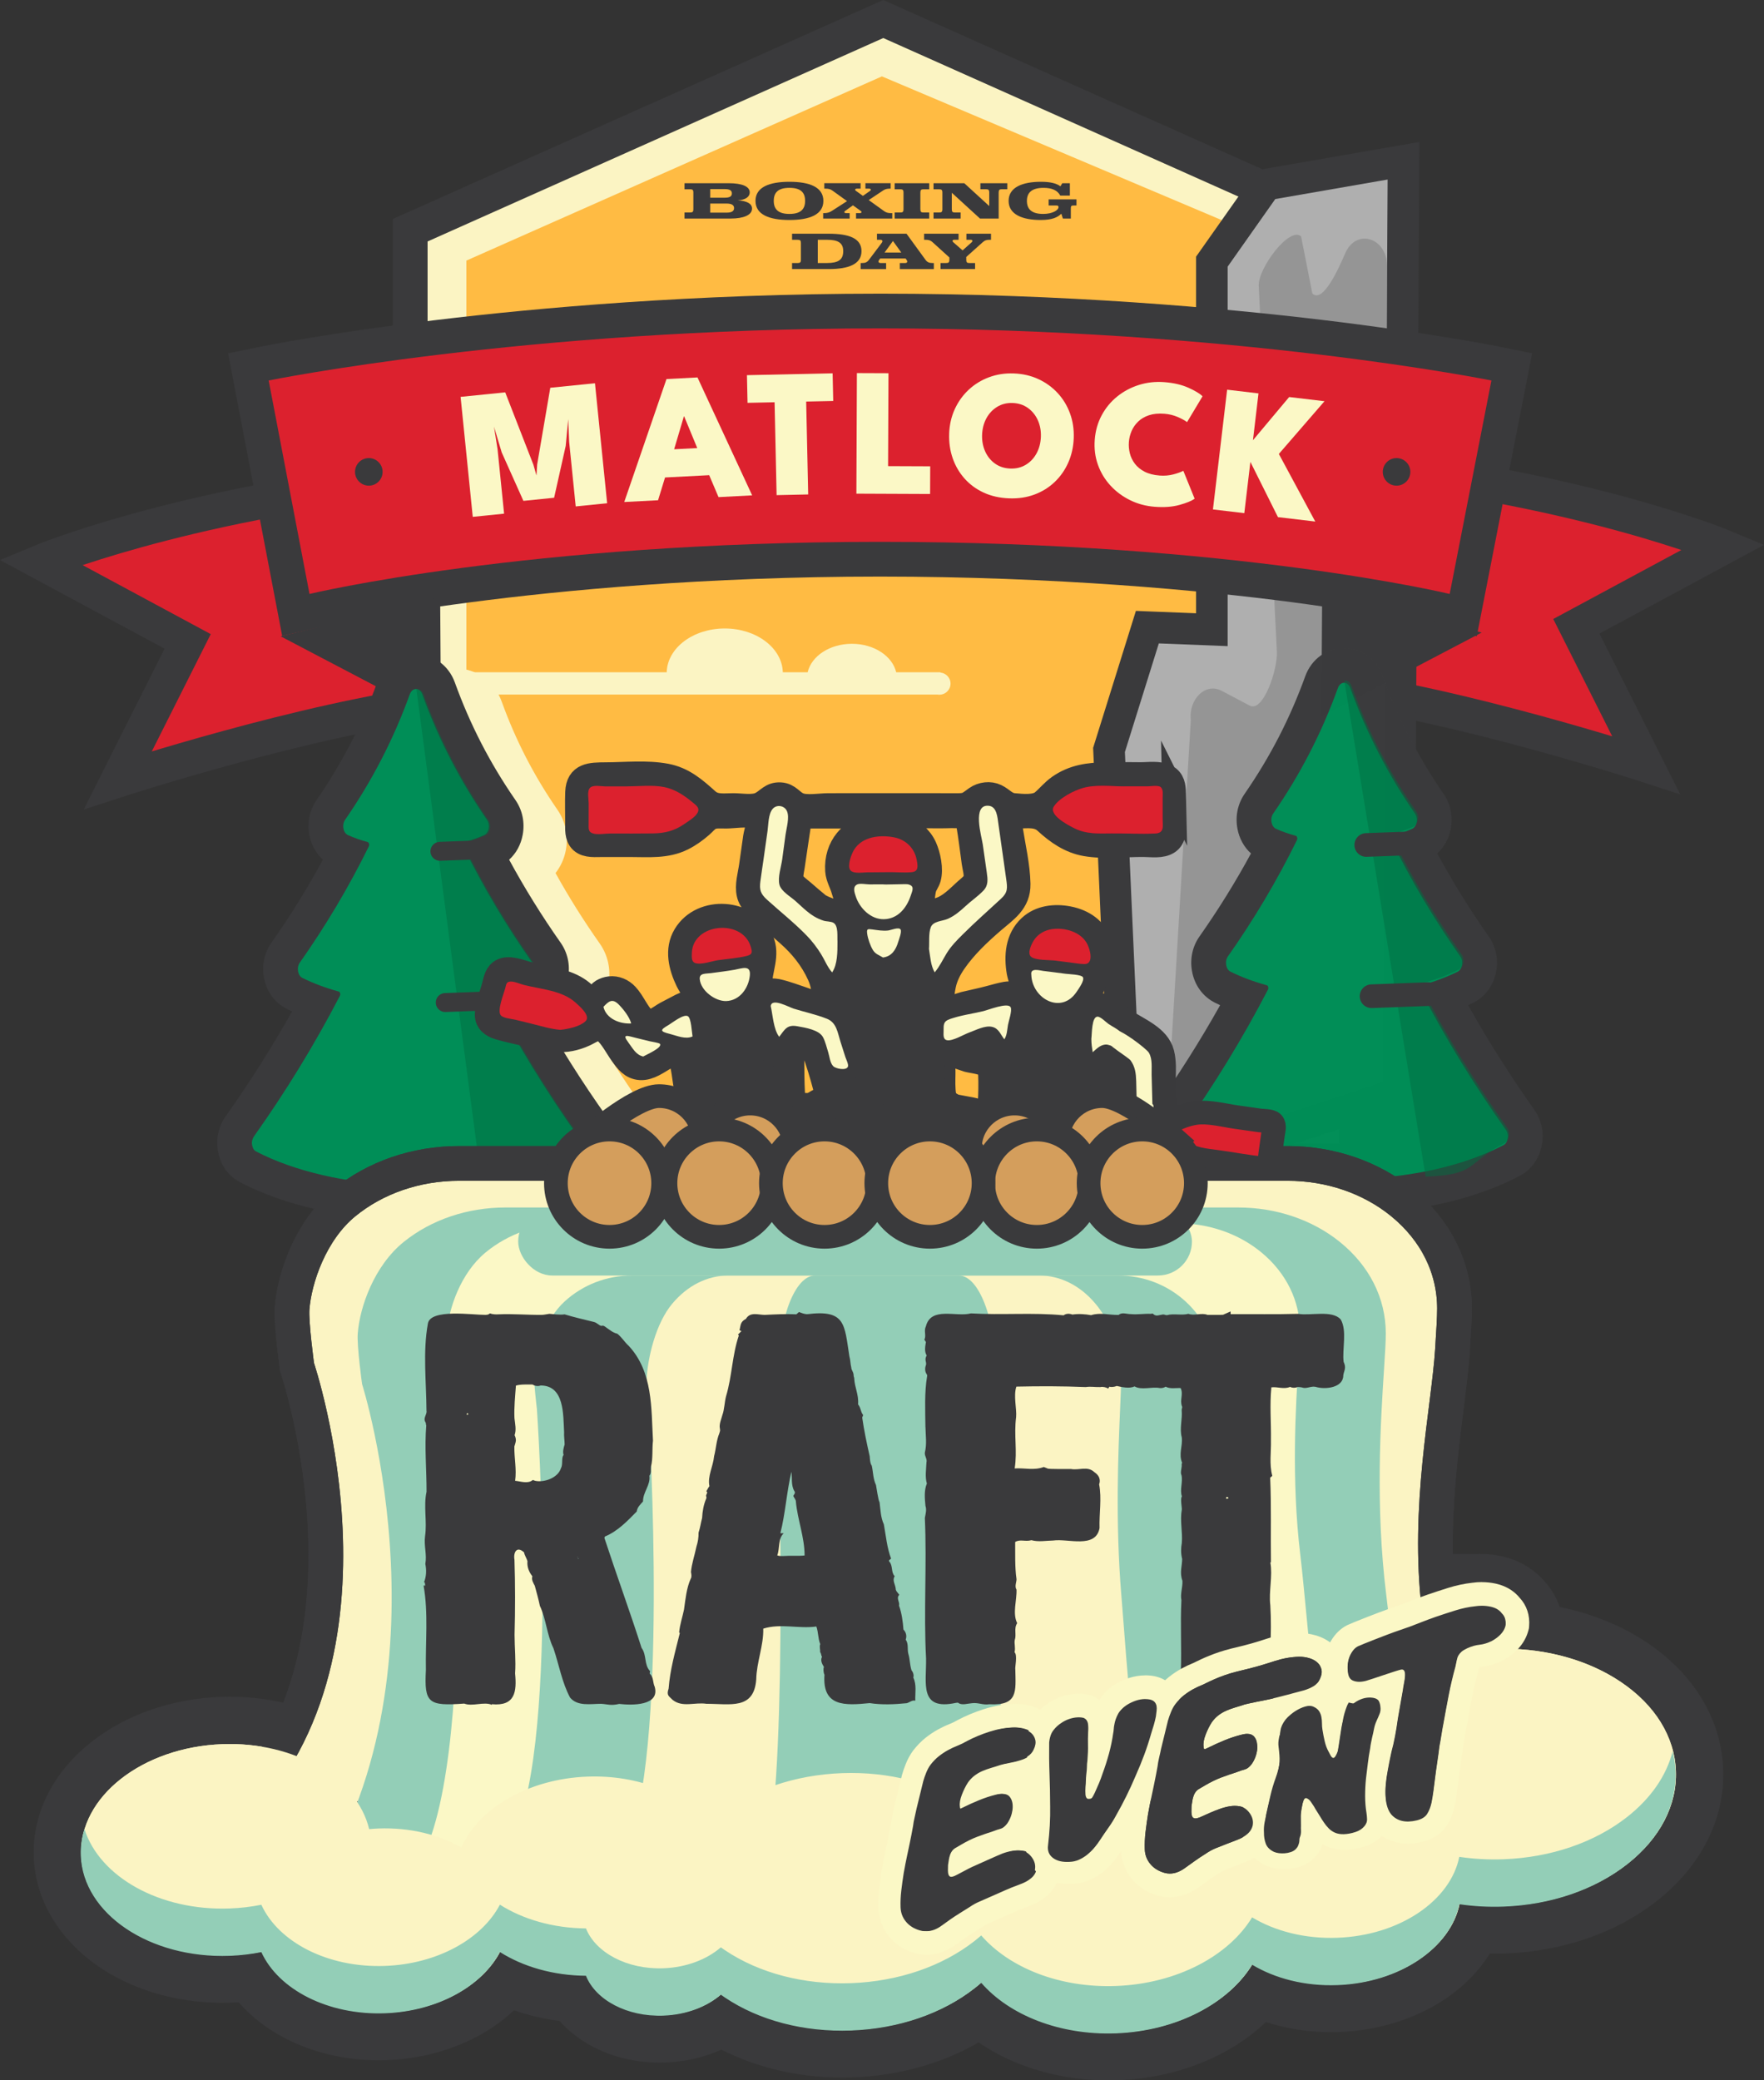 <?xml version="1.0" encoding="UTF-8"?>
<svg id="Layer_2" data-name="Layer 2" xmlns="http://www.w3.org/2000/svg" viewBox="0 0 1117.95 1318.04">
  <rect x="0" y="0" width="1117.95" height="1318.04" fill="#333333" stroke="none"/>
  <defs>
    <style>
      .cls-1, .cls-2 {
        stroke-width: 40px;
      }

      .cls-1, .cls-2, .cls-3, .cls-4, .cls-5, .cls-6, .cls-7, .cls-8, .cls-9, .cls-10 {
        stroke: #3a3a3c;
      }

      .cls-1, .cls-2, .cls-4, .cls-5, .cls-11, .cls-6, .cls-7, .cls-8, .cls-9 {
        stroke-miterlimit: 10;
      }

      .cls-1, .cls-12 {
        fill: #fbf8c6;
      }

      .cls-2, .cls-8, .cls-13 {
        fill: #3a3a3c;
      }

      .cls-3 {
        stroke-width: 12px;
      }

      .cls-3, .cls-9, .cls-10 {
        fill: none;
      }

      .cls-3, .cls-10 {
        stroke-linecap: round;
        stroke-linejoin: round;
      }

      .cls-4, .cls-5, .cls-9 {
        stroke-width: 22px;
      }

      .cls-4, .cls-14 {
        fill: #fbf4c3;
      }

      .cls-5, .cls-7, .cls-15 {
        fill: #dc212e;
      }

      .cls-11 {
        fill: #ffbb43;
        stroke: #fbf4c3;
        stroke-width: 30px;
      }

      .cls-16 {
        fill: #7c7c7c;
      }

      .cls-16, .cls-17 {
        opacity: .5;
      }

      .cls-16, .cls-18, .cls-19, .cls-20, .cls-13, .cls-15, .cls-21, .cls-22, .cls-14, .cls-12 {
        stroke-width: 0px;
      }

      .cls-6 {
        fill: #d49e5c;
      }

      .cls-6, .cls-7, .cls-8, .cls-10 {
        stroke-width: 15px;
      }

      .cls-18 {
        fill: #008e57;
      }

      .cls-18, .cls-19 {
        fill-rule: evenodd;
      }

      .cls-19 {
        fill: #006d41;
      }

      .cls-23 {
        opacity: .99;
      }

      .cls-20 {
        fill: #93ceb7;
      }

      .cls-21 {
        fill: #afafaf;
      }

      .cls-22 {
        fill: #a30032;
      }
    </style>
  </defs>
  <g id="Layer_1-2">
    <g>
      <g>
        <path class="cls-2" d="m890.96,1167.2c-6.94,0-12.9-2.61-17.23-7.56l-.21-.24c-3.2-3.93-5.07-9.19-5.53-15.62-.39-5.41.09-11.54,1.46-18.74.35-1.99.72-3.97,1.12-5.9.4-1.95.83-4.01,1.3-6.18l.05-.25.07-.25c.79-2.86,1.5-5.95,2.11-9.2.62-3.31,1.19-6.81,1.67-10.41l.02-.17,1.74-9.96c.47-2.71.97-5.54,1.5-8.49.02-.14.03-.29.05-.43-.86.29-1.69.57-2.42.81-5.12,1.72-8.35,2.8-9.95,3.21-2.25.58-4.44.88-6.49.88-2.53,0-4.93-.44-7.13-1.32-4.65-1.81-7.85-5.9-8.78-11.24-.56-3.23-.61-6.31-.13-9.16.49-3.27,1.63-6.4,3.4-9.32,2.03-3.35,4.56-5.83,7.53-7.37l.31-.15c3.52-1.66,20.38-8.17,24.06-9.45,3.76-1.31,7.05-2.45,9.86-3.44,2.48-.95,5.03-1.94,7.66-2.96,2.81-1.1,5.71-2.17,8.61-3.18,4-1.37,8.23-2.76,12.65-4.14,4.84-1.52,9.64-2.54,14.27-3.04,1.78-.26,3.57-.39,5.34-.39,2.52,0,5.04.27,7.5.79,6.22,1.34,9.91,4.46,12,7.07,2.51,2.62,5.1,7,4.53,13.64l-.06.73-.18.71c-.85,3.34-2.55,6.41-5.07,9.13-2.15,2.33-4.79,4.36-7.86,6.04l-.17.09-.17.08c-3.78,1.86-7.47,2.98-10.97,3.33-1.44.14-3.14.64-5.02,1.47-.92.44-1.32.71-1.42.79-.03.03-.05.05-.07.07-.01.05-.03.11-.05.2-.24,1.19-.53,2.6-.88,4.25l-.05.26-.07.25c-1.62,5.88-3.02,11.82-4.15,17.67-1.18,6.09-2.31,12.21-3.37,18.16l-.03.18c-.43,2.14-.81,4.36-1.15,6.58-.37,2.42-.78,4.79-1.22,7.06-.38,3.15-.86,6.64-1.42,10.38-.56,3.73-1.03,7.15-1.4,10.2-.29,2.43-.62,4.96-.97,7.6-.38,2.77-.81,5.4-1.29,7.83l-.03.15c-.79,3.68-2.09,6.99-3.87,9.85-2.53,4.08-6.62,6.81-12.17,8.14-2.71.65-5.33.98-7.79.98Z"/>
        <path class="cls-1" d="m937.86,1022.51c1.89,0,3.76.2,5.61.59,3.2.69,5.56,2.1,7.1,4.22,1.81,1.71,2.59,4.02,2.35,6.93-.48,1.88-1.46,3.63-2.96,5.24-1.49,1.62-3.35,3.04-5.57,4.25-2.82,1.39-5.45,2.2-7.88,2.45-2.44.24-5.08.99-7.9,2.25-1.63.78-2.85,1.52-3.64,2.24-.79.72-1.43,1.48-1.91,2.31-.48.82-.83,1.81-1.05,2.94-.23,1.14-.51,2.5-.85,4.11-1.7,6.17-3.14,12.29-4.31,18.36-1.17,6.07-2.31,12.17-3.4,18.29-.45,2.27-.86,4.6-1.22,6.99-.37,2.39-.77,4.72-1.22,6.99-.38,3.18-.86,6.67-1.43,10.46-.57,3.79-1.05,7.28-1.43,10.46-.29,2.39-.61,4.88-.96,7.47-.35,2.59-.75,5.02-1.2,7.29-.58,2.67-1.48,5.01-2.72,7-1.24,1.99-3.44,3.37-6.61,4.13-2.04.49-3.94.73-5.7.73-4.36,0-7.84-1.5-10.47-4.49-2.02-2.48-3.2-6.01-3.53-10.59-.33-4.58.11-10.07,1.34-16.47.33-1.86.68-3.76,1.08-5.7.4-1.93.82-3.97,1.28-6.11.85-3.08,1.61-6.39,2.27-9.93.67-3.53,1.24-7.16,1.75-10.88.65-3.73,1.22-6.99,1.71-9.79.49-2.8,1-5.72,1.55-8.79.08-.92.3-2.22.64-3.89.34-1.67.57-3.26.69-4.78.12-1.52,0-2.76-.38-3.72-.31-.79-.85-1.18-1.62-1.18-.17,0-.34.02-.53.06-3.03.61-19.12,6.33-22.29,7.15-1.52.39-2.93.59-4.23.59-1.41,0-2.69-.23-3.84-.7-1.74-.66-2.8-2.13-3.2-4.4-.4-2.27-.43-4.34-.11-6.21.31-2.12,1.04-4.15,2.21-6.08,1.16-1.92,2.49-3.27,3.97-4.03,2.97-1.4,19.37-7.76,23.18-9.09,3.82-1.33,7.15-2.49,10-3.49,2.54-.97,5.15-1.98,7.84-3.03,2.69-1.05,5.45-2.07,8.3-3.07,3.89-1.33,8.02-2.68,12.38-4.05,4.35-1.37,8.59-2.27,12.7-2.7,1.41-.21,2.81-.32,4.2-.32m0-18c-2.14,0-4.31.15-6.46.46-5.17.57-10.49,1.71-15.84,3.38-4.5,1.42-8.81,2.83-12.81,4.2l-.06.02-.06.02c-3.01,1.05-6.01,2.16-8.9,3.29-2.58,1.01-5.07,1.97-7.5,2.9-2.78.97-6.02,2.1-9.71,3.39-3.66,1.28-20.89,7.9-24.95,9.81l-.31.14-.3.16c-4.46,2.31-8.19,5.91-11.09,10.7-2.37,3.92-3.91,8.14-4.58,12.57-.63,3.83-.58,7.91.15,12.12,1.48,8.51,6.7,15.09,14.35,18.07,3.25,1.29,6.76,1.94,10.43,1.94,2.41,0,4.91-.29,7.46-.86l-.72,4.12-.06.35-.05.35c-.46,3.45-1,6.79-1.6,9.94-.57,3.01-1.22,5.87-1.94,8.48l-.14.49-.11.5c-.47,2.2-.91,4.29-1.32,6.28-.41,1.97-.8,4.02-1.16,6.07-1.52,7.95-2.03,14.83-1.59,21.01.6,8.32,3.14,15.27,7.53,20.66l.2.25.21.24c6,6.85,14.53,10.63,24.01,10.63,3.16,0,6.49-.41,9.89-1.23,9.87-2.36,15.08-7.9,17.71-12.14,2.32-3.75,4.01-8.02,5.02-12.71l.03-.15.03-.15c.51-2.6.98-5.41,1.38-8.35.37-2.76.7-5.35.99-7.74.35-2.96.81-6.3,1.36-9.93.56-3.72,1.03-7.19,1.42-10.32.44-2.29.85-4.67,1.22-7.09.32-2.12.68-4.2,1.08-6.21l.04-.18.03-.18c1.05-5.91,2.18-11.97,3.35-18.03,1.08-5.61,2.43-11.32,3.99-16.98l.14-.5.05-.26c4.44-.5,9.03-1.9,13.64-4.17l.35-.17.34-.19c3.93-2.15,7.34-4.78,10.16-7.84,3.53-3.82,5.95-8.2,7.17-13l.36-1.43.13-1.47c.67-7.8-1.71-14.95-6.72-20.34-3.09-3.76-8.35-8.1-16.86-9.94-3.1-.67-6.26-1-9.41-1h0Z"/>
      </g>
      <path class="cls-14" d="m1027.16,1065.62c-21.72-14.61-50.17-22.04-80.09-20.94-29.92,1.11-57.73,10.62-78.32,26.79-20.59,16.17-31.48,37.07-30.68,58.83.13,3.58.59,7.12,1.34,10.59-26,1.91-48.42,12.78-61.58,28.11-18.45-14.89-45.66-23.8-75.63-22.69-25.25.93-48.02,8.82-64.92,20.97-5.81-8.54-13.76-16.31-23.65-22.96-21.71-14.58-50.12-22-80.01-20.9-29.89,1.11-57.68,10.6-78.25,26.75-2.16,1.69-4.2,3.44-6.14,5.23-15.45-18.86-44.36-30.99-76.93-29.78-37.54,1.39-68.92,20.07-79.93,44.89-14.33-8.17-32.67-12.76-52.47-12.02-2,.07-3.98.22-5.94.4-7.67-32.06-46.91-55.54-93.08-53.83-50.69,1.87-90.83,33.4-89.46,70.28s43.72,65.36,94.41,63.48c6.89-.25,13.59-1.06,20.01-2.35,10.82,23.66,42.15,40.09,78.38,38.75,33.39-1.23,61.52-17.21,72.8-38.81,14.63,9.27,33.7,14.89,54.54,15.05,6.15,15.33,26.03,26.11,49.1,25.25,14.59-.54,27.56-5.62,36.39-13.26.84.6,1.7,1.2,2.57,1.79,21.71,14.58,50.12,22,80.01,20.9,29.89-1.11,57.68-10.6,78.25-26.75,1.45-1.14,2.84-2.3,4.19-3.48,17.69,20.38,49.55,33.35,85.36,32.03,38.63-1.43,71.48-19.12,86.31-43.49,14.55,8.75,33.52,13.7,54.06,12.94,39.54-1.46,71.7-23.6,77.24-51.27,9.09,1.35,18.5,1.87,28.06,1.52,29.92-1.11,57.73-10.62,78.32-26.79,20.59-16.17,31.48-37.07,30.68-58.83s-13.21-41.8-34.94-56.4Z"/>
      <path class="cls-20" d="m465.41,1192.13l196.66-9.55c-7.06-25.02-9.88-108.85-12-152-2.27-46.3-1.14-90.96-.46-117.64.22-8.48.37-14.61.37-18.93,0-18.43-3.38-35.47-9.53-47.98-5.67-11.54-13.1-17.9-20.92-17.9h-115.81c-7.82,0-15.25,6.36-20.92,17.9-6.15,12.51-9.12,34.14-9.53,47.98-.2,6.63.9,26.49.9,26.49,0,0,7.65,213.39-8.76,271.63Z"/>
      <g>
        <path class="cls-14" d="m702.43,1303.04c-31.48,0-60.91-10.02-81.48-27.29-22.24,15.31-50.61,24.27-80.76,25.38-2.12.08-4.26.12-6.38.12-27.92,0-54.75-6.95-76.41-19.69-10.42,6.11-22.91,9.66-36.19,10.15-1.04.04-2.08.06-3.11.06-23.57,0-44.61-10-55.56-25.67-14.42-1.1-28.35-4.57-40.72-10.13-16.81,20.05-45.45,33.08-77.06,34.25-1.55.06-3.13.09-4.67.09-34.63,0-66.01-14.66-82.03-37.41-3.87.47-7.78.77-11.69.92-1.75.06-3.53.1-5.28.1-57.08,0-103.06-34.27-104.67-78.02-.84-22.76,10.14-44.29,30.93-60.62,19.39-15.23,45.3-24.19,72.97-25.21,1.75-.06,3.53-.1,5.28-.1,23.97,0,47.34,6.24,65.79,17.56,15.23,9.35,26.63,21.81,33.03,35.88,14.83.05,29.09,2.68,41.98,7.7,7.07-9.67,16.74-18.11,28.54-24.86,16.56-9.46,36.2-14.86,56.8-15.62,1.66-.06,3.34-.09,5-.09,28.55,0,54.99,9.04,73.54,24.7,22.54-16.18,51.71-25.66,82.79-26.81,2.12-.08,4.26-.12,6.38-.12,30.63,0,59.95,8.36,82.56,23.55,7.01,4.71,13.23,9.95,18.6,15.66,17.84-9.72,39.03-15.4,61.05-16.21,1.85-.07,3.71-.1,5.55-.1,25.24,0,49.7,6.6,69.05,18.39,12.62-10.53,28.81-18,46.8-21.6,0-25.63,12.87-49.8,36.45-68.33,23.06-18.12,53.97-28.77,87.03-29.99,2.12-.08,4.26-.12,6.38-.12,30.66,0,60,8.38,82.63,23.6,25.81,17.36,40.57,41.61,41.56,68.3.99,26.69-11.94,51.97-36.4,71.18-23.06,18.12-53.97,28.77-87.03,29.99-2.11.08-4.25.12-6.35.12-3.96,0-7.93-.14-11.86-.42-12.88,28.27-47.14,48.58-87.08,50.05-1.55.06-3.12.09-4.67.09-16.19,0-31.64-3.05-45.38-8.91-19.99,23.23-53.29,37.99-90.32,39.36-1.85.07-3.71.1-5.55.1Z"/>
        <path class="cls-13" d="m952.9,1044.58c27.77,0,53.95,7.39,74.26,21.05,21.72,14.61,34.13,34.64,34.94,56.4s-10.09,42.66-30.68,58.83c-20.59,16.17-48.4,25.69-78.32,26.79-1.94.07-3.87.11-5.8.11-7.57,0-15.02-.55-22.26-1.62-5.54,27.67-37.69,49.81-77.24,51.27-1.38.05-2.75.08-4.12.08-18.95,0-36.37-4.86-49.94-13.02-14.83,24.37-47.68,42.06-86.31,43.49-1.68.06-3.34.09-5,.09-33.75,0-63.5-12.7-80.36-32.12-1.35,1.18-2.74,2.34-4.19,3.48-20.57,16.14-48.36,25.64-78.25,26.75-1.95.07-3.89.11-5.82.11-27.74,0-53.9-7.37-74.19-21.01-.87-.59-1.73-1.19-2.57-1.79-8.83,7.64-21.8,12.72-36.39,13.26-.86.03-1.71.05-2.55.05-21.98,0-40.63-10.54-46.55-25.3-20.84-.17-39.91-5.78-54.54-15.05-11.28,21.6-39.41,37.58-72.8,38.81-1.38.05-2.75.08-4.12.08-34.46,0-63.85-16.07-74.26-38.83-6.42,1.29-13.12,2.1-20.01,2.35-1.58.06-3.16.09-4.72.09-48.57,0-88.36-27.84-89.69-63.57-1.36-36.88,38.77-68.41,89.46-70.28,1.58-.06,3.16-.09,4.72-.09,44.1,0,80.96,22.95,88.36,53.92,1.96-.18,3.93-.32,5.94-.4,1.38-.05,2.75-.08,4.11-.08,18.22,0,35.02,4.5,48.36,12.1,11.01-24.82,42.39-43.5,79.93-44.89,1.49-.06,2.97-.08,4.44-.08,30.74,0,57.74,11.87,72.49,29.87,1.94-1.79,3.99-3.54,6.14-5.23,20.57-16.14,48.36-25.64,78.25-26.75,1.95-.07,3.89-.11,5.82-.11,27.74,0,53.9,7.37,74.19,21.01,9.89,6.64,17.84,14.41,23.65,22.96,16.89-12.15,39.67-20.03,64.92-20.97,1.68-.06,3.34-.09,5-.09,27.99,0,53.22,8.73,70.63,22.79,13.16-15.33,35.59-26.19,61.58-28.11-.75-3.47-1.2-7.01-1.34-10.59-.8-21.77,10.09-42.66,30.68-58.83,20.59-16.17,48.4-25.69,78.32-26.79,1.95-.07,3.89-.11,5.82-.11m0-30c-2.29,0-4.63.04-6.93.13-36.21,1.34-70.21,13.12-95.74,33.18-13.62,10.7-24.19,23.16-31.43,37.04-5.22,10.02-8.56,20.45-9.98,31.15-12.32,3.6-23.73,8.91-33.74,15.68-19.93-10.12-43.28-15.53-67.88-15.53-2.02,0-4.08.04-6.11.11-20.35.75-40.12,5.3-57.67,13.1-4.04-3.54-8.4-6.89-13.05-10.01-25.06-16.83-57.35-26.1-90.92-26.1-2.3,0-4.63.04-6.93.13-29.91,1.11-58.31,9.34-81.68,23.48-20.3-13.66-46.39-21.38-74.1-21.38-1.84,0-3.7.03-5.55.1-23.01.85-45.03,6.93-63.69,17.59-10.06,5.75-18.82,12.62-26.06,20.39-8.89-2.58-18.22-4.22-27.81-4.88-7.93-13.27-19.65-24.94-34.4-33.99-21.08-12.94-46.54-19.78-73.64-19.78-1.94,0-3.9.04-5.83.11-30.81,1.14-59.81,11.23-81.68,28.4-11.51,9.04-20.55,19.63-26.87,31.45-7.03,13.16-10.32,27.13-9.79,41.51.52,13.94,4.6,27.26,12.14,39.56,6.79,11.09,16.1,20.85,27.66,29.02,21.81,15.4,50.17,23.88,79.87,23.88,1.94,0,3.9-.04,5.83-.11,1.45-.05,2.89-.13,4.34-.22,7.63,8.78,17.28,16.34,28.63,22.35,17.75,9.4,38.56,14.37,60.19,14.37,1.73,0,3.49-.03,5.23-.1,20.75-.77,40.77-6.09,57.9-15.38,8.45-4.59,16.01-10.03,22.53-16.17,9.19,3.22,18.94,5.49,28.94,6.73,5.33,6.07,11.95,11.32,19.68,15.57,12.88,7.08,28.01,10.83,43.75,10.83,1.21,0,2.44-.02,3.66-.07,12.6-.47,24.66-3.28,35.41-8.16,22.51,11.5,49.14,17.71,76.63,17.71,2.29,0,4.63-.04,6.93-.13,28.97-1.07,56.52-8.83,79.45-22.16,22.41,15.35,51.52,24.08,82.24,24.08,2.03,0,4.08-.04,6.11-.11,36.97-1.37,70.8-14.99,93.76-36.85,12.95,4.22,26.92,6.4,41.38,6.4,1.73,0,3.49-.03,5.23-.1,24.48-.91,48.27-8.32,66.98-20.88,11.89-7.98,21.48-17.8,28.29-28.78,1.04.02,2.08.03,3.12.03,2.28,0,4.61-.04,6.91-.13,36.21-1.34,70.21-13.12,95.75-33.18,13.62-10.7,24.19-23.16,31.43-37.04,7.69-14.75,11.29-30.39,10.7-46.49-.6-16.1-5.34-31.43-14.1-45.58-8.24-13.31-19.71-24.95-34.08-34.62-25.08-16.86-57.4-26.15-91-26.15h0Z"/>
      </g>
      <path class="cls-5" d="m839.9,435.49c84.29,10.47,203.31,49.2,203.31,49.2l-44.19-87.89,93.39-50.29s-86.59-36.15-234.03-52.36"/>
      <polygon class="cls-11" points="837 717.13 280.56 717.13 280.56 155.35 558.78 32.05 837 149.7 837 717.13"/>
      <polygon class="cls-9" points="859.58 735.54 259.98 735.54 259.98 145.85 559.78 12.05 859.58 145.85 859.58 735.54"/>
      <g>
        <polygon class="cls-21" points="702.85 475.12 727.15 397.34 768.04 398.96 768.04 165.77 802.44 116.96 889.48 101.85 886.09 692.61 715.01 748.99 702.85 475.12"/>
        <path class="cls-13" d="m879.41,113.75l-3.28,571.62-151.72,50-11.49-258.93,21.49-68.79,43.62,1.72v-240.43l30.19-42.83,71.18-12.36m20.14-23.8l-23.56,4.09-71.18,12.36-8.16,1.42-4.77,6.77-30.19,42.83-3.65,5.18v225.96l-22.83-.9-15.31-.61-4.57,14.63-21.49,68.79-1.05,3.35.16,3.5,11.49,258.93,1.17,26.37,25.07-8.26,151.72-50,13.66-4.5.08-14.38,3.28-571.62.14-23.91h0Z"/>
      </g>
      <path class="cls-16" d="m792.05,447.08l-17.86-9.42c-10.09-5.32-20.98,5.09-19.51,18.64l-13.6,227.82c1.81,16.79,58.87,11.07,65.53-3.68l69.24-153.29c1.18-2.62,1.81-5.58,1.83-8.59l1.45-349.58c.08-18.31-19.45-24.66-26.53-8.61h0c-4.15,9.43-14.03,32.06-20.9,25.58l-7.1-36.13c-7.17-6.76-27.38,20.06-26.87,31.26l11.5,231.87c.52,11.43-8.73,38.58-17.17,34.13Z"/>
      <path class="cls-14" d="m567.96,425.91c-2.4-10.24-14.05-18.02-28.05-18.02s-25.65,7.77-28.05,18.02h-15.75c-.42-15.36-16.72-27.72-36.79-27.72s-36.37,12.36-36.79,27.72h-160.56v14.14h334v-14.14h-28.02Z"/>
      <g>
        <path class="cls-13" d="m476.61,132.17c0,4.13-5.47,6.3-13.49,6.3h-29.3v-3.84h3.53c1.56,0,2.07-.35,2.07-2.14v-10.43c0-1.79-.51-2.14-2.07-2.14h-3.53v-3.84h28.03c8.59,0,13.3,2.11,13.3,5.82,0,2.72-2.55,4.77-7.6,5.02,5.92.42,9.07,2.11,9.07,5.25Zm-17.24-6.91c3.18,0,4.46-.9,4.46-2.72s-1.27-2.72-4.46-2.72h-9.26v5.44h9.26Zm1.11,9.47c3.25,0,4.74-.96,4.74-2.88s-1.5-2.88-4.74-2.88h-10.37v5.76h10.37Z"/>
        <path class="cls-13" d="m478.8,127.28c0-8.7,8.72-12.1,21.51-12.1s21.51,3.39,21.51,12.1-8.72,12.1-21.51,12.1-21.51-3.39-21.51-12.1Zm21.51,8.26c6.9,0,9.93-2.82,9.93-8.26s-2.89-8.26-9.93-8.26-9.93,2.82-9.93,8.26,3.02,8.26,9.93,8.26Z"/>
        <path class="cls-13" d="m565.49,138.48h-22.97v-3.46h2.23c1.27,0,1.69-.67.7-1.41l-4.9-3.52-4.9,3.52c-.99.74-.57,1.41.7,1.41h2.13v3.46h-16.8v-3.46h.67c1.78,0,3.28-.38,4.61-1.25l9.86-6.34-9.19-6.62c-1.3-.96-2.51-1.28-4.39-1.28h-.83v-3.46h23v3.46h-2.23c-1.27,0-1.69.67-.7,1.41l4.39,3.17,4.52-3.17c.92-.67.57-1.41-.7-1.41h-2.23v-3.46h16v3.46h-.64c-1.78,0-2.99.35-4.29,1.25l-8.97,5.98,9.7,6.98c1.34.96,2.55,1.28,4.39,1.28h.83v3.46Z"/>
        <path class="cls-13" d="m583.29,132.5c0,1.79.51,2.14,2.07,2.14h3.53v3.84h-21.89v-3.84h3.53c1.56,0,2.07-.35,2.07-2.14v-10.43c0-1.79-.51-2.14-2.07-2.14h-3.53v-3.84h21.89v3.84h-3.53c-1.56,0-2.07.35-2.07,2.14v10.43Z"/>
        <path class="cls-13" d="m634.99,119.89c-1.56,0-2.07.38-2.07,2.14v16.45h-11.83l-17.88-16.35v10.37c0,1.79.51,2.14,2.07,2.14h3.53v3.84h-17.18v-3.84h3.53c1.56,0,2.07-.35,2.07-2.14v-10.43c0-1.79-.51-2.14-2.07-2.14h-3.53v-3.84h19.5l15.81,14.46v-8.51c0-1.76-.51-2.14-2.07-2.14h-3.53v-3.81h17.05v3.81h-3.4Z"/>
        <path class="cls-13" d="m680.5,130.19c-1.69,0-1.85.38-1.85,2.18v6.11h-5.03l-.99-3.07c-2.32,2.24-5.63,3.97-13.14,3.97-11.33,0-20.27-3.39-20.27-12.1s8.94-12.1,20.46-12.1c6.24,0,9.96,1.06,12.38,2.85l1.18-1.95h4.8v7.84h-6.08c-1.81-3.46-5.5-4.9-10.59-4.9-7.16,0-10.56,2.78-10.56,8.26s3.31,8.26,10.34,8.26c5.63,0,9.7-2.24,9.7-4.38,0-.67-.38-.96-1.3-.96h-4.96v-3.9h17.63v3.9h-1.72Z"/>
        <path class="cls-13" d="m525.24,148.08c12.69,0,20.74,2.85,20.74,11.04s-8.05,11.36-20.74,11.36h-23.26v-3.84h3.53c1.56,0,2.07-.35,2.07-2.14v-10.43c0-1.79-.48-2.14-2.07-2.14h-3.53v-3.84h23.26Zm-1.08,3.84h-5.89v14.72h5.89c6.9,0,10.24-1.92,10.24-7.52,0-5.28-3.34-7.2-10.24-7.2Z"/>
        <path class="cls-13" d="m591.82,170.48h-21.54v-3.84h3.34c1.34,0,1.75-.8.95-1.95l-.64-.9h-16.1l-.67.9c-.83,1.15-.35,1.95.99,1.95h3.44v3.84h-16.16v-3.84h.83c2.16,0,3.21-.38,4.52-2.11l8.02-10.66c.8-1.06.45-1.95-.86-1.95h-2.16v-3.84h18.74l11.96,16.45c1.21,1.66,2.35,2.11,4.52,2.11h.83v3.84Zm-25.9-17.79l-5.31,7.3h10.59l-5.28-7.3Z"/>
        <path class="cls-13" d="m612.37,164.5c0,1.79.48,2.14,2.04,2.14h3.56v3.84h-21.89v-3.84h3.53c1.56,0,2.07-.35,2.07-2.14v-1.38l-10.59-9.6c-1.5-1.38-2.7-1.6-4.68-1.6h-.76v-3.84h21.86v3.84h-2.74c-1.15,0-1.46.8-.57,1.6l5.85,5.12,5.73-5.12c.86-.77.54-1.6-.57-1.6h-2.74v-3.84h15.59v3.84h-.76c-1.97,0-3.05.26-4.55,1.6l-10.37,9.28v1.7Z"/>
      </g>
      <g>
        <path class="cls-5" d="m278.05,445.07c-84.29,10.47-203.31,49.2-203.31,49.2l44.19-87.89-93.39-50.29s86.59-36.15,234.03-52.36"/>
        <g>
          <path class="cls-15" d="m916.17,387.01c-1.36-.33-138.24-32.71-358.44-32.71s-357.69,32.41-359.11,32.74l-11.13,2.57-30.07-157.14,10.65-2.17c1.63-.33,165.55-33.24,389.66-33.24s388,32.9,389.64,33.24l10.71,2.17-30.75,157.25-11.17-2.7Z"/>
          <path class="cls-13" d="m557.74,208.05c224.32,0,387.46,33.02,387.46,33.02l-26.45,135.25s-136.7-33.02-361.02-33.02-361.58,33.02-361.58,33.02l-25.88-135.25s161.87-33.02,387.46-33.02m0-22c-117.62,0-217.71,9.06-280.95,16.67-68.77,8.27-109.22,16.45-110.91,16.8l-21.3,4.34,4.09,21.35,25.88,135.25,4.29,22.44,22.26-5.14c.35-.08,36-8.21,97.55-16.23,56.76-7.4,147.78-16.22,259.09-16.22s204.89,8.81,260.83,16.2c60.64,8.01,94.69,16.13,95.03,16.21l22.33,5.37,4.42-22.54,26.45-135.25,4.19-21.45-21.42-4.34c-1.7-.34-42.44-8.52-111.36-16.79-63.39-7.6-163.51-16.67-280.47-16.67h0Z"/>
        </g>
        <g>
          <path class="cls-12" d="m377.07,242.83l7.71,76.01-19.92,2.02-4.15-40.89-.6-14.43-1.58,16.97-7.36,32.86-19.46,1.97-13.76-30.72-4.89-16.32,2.26,14.26,4.15,40.89-19.86,2.01-7.71-76.01,28.28-2.87,17.9,45.95,1.9,6.73.45-6.97,8.31-48.61,28.33-2.87Z"/>
          <path class="cls-12" d="m422.39,240.16l19.65-1.02,34.65,74.71-21.32,1.11-5.91-13.89-27.98,1.45-4.43,14.43-21.43,1.11,26.78-77.9Zm4.85,44.49l14.65-.76-8.3-20.09h-.17s-6.18,20.85-6.18,20.85Z"/>
          <path class="cls-12" d="m490.9,254.86l-17.14.37-.38-17.53,54.3-1.18.38,17.53-17.14.37,1.28,58.85-20.02.44-1.28-58.85Z"/>
          <path class="cls-12" d="m543.06,236.38l20.02.08-.25,58.87,26.7.11-.07,17.54-46.72-.2.32-76.4Z"/>
          <path class="cls-12" d="m601.54,274.64c.21-5.55,1.39-10.69,3.56-15.42,2.17-4.73,5.1-8.82,8.8-12.27,3.7-3.46,7.99-6.1,12.87-7.92,4.88-1.83,10.12-2.64,15.72-2.43,5.67.21,10.87,1.4,15.59,3.59,4.72,2.18,8.79,5.13,12.23,8.85s6.04,8.01,7.82,12.89c1.78,4.87,2.56,10.09,2.36,15.64-.21,5.59-1.36,10.75-3.45,15.48-2.09,4.73-4.96,8.83-8.6,12.31-3.64,3.48-7.91,6.13-12.81,7.96-4.9,1.83-10.25,2.63-16.04,2.42-5.98-.22-11.35-1.42-16.1-3.6s-8.8-5.14-12.14-8.87c-3.34-3.73-5.86-8.03-7.56-12.91-1.7-4.87-2.45-10.1-2.24-15.69Zm20.87.77c-.14,3.86.51,7.38,1.94,10.58,1.44,3.2,3.52,5.78,6.25,7.73,2.73,1.95,5.95,3,9.67,3.14,3.72.14,7.01-.67,9.88-2.42,2.87-1.75,5.13-4.16,6.8-7.25,1.67-3.09,2.57-6.56,2.72-10.41.14-3.86-.51-7.37-1.94-10.55-1.44-3.18-3.52-5.76-6.25-7.73-2.73-1.97-5.95-3.03-9.67-3.17-3.72-.14-7.01.68-9.88,2.45-2.87,1.77-5.14,4.18-6.8,7.25s-2.57,6.53-2.71,10.38Z"/>
          <path class="cls-12" d="m734.93,301.29c3.02.23,5.91,0,8.66-.72,2.75-.72,4.87-1.48,6.35-2.29l7.17,17.68c-1.92,1.4-5.13,2.72-9.63,3.96-4.5,1.24-9.73,1.63-15.7,1.16-5.58-.43-10.76-1.82-15.55-4.17-4.78-2.34-8.94-5.43-12.47-9.27-3.53-3.83-6.18-8.23-7.95-13.19-1.77-4.96-2.44-10.26-2-15.92.44-5.66,1.92-10.81,4.43-15.48,2.52-4.66,5.8-8.63,9.87-11.89,4.06-3.26,8.65-5.7,13.75-7.29,5.11-1.6,10.45-2.18,16.03-1.75,5.97.46,11.08,1.65,15.33,3.57,4.26,1.92,7.22,3.71,8.9,5.39l-9.81,16.37c-1.34-1.03-3.32-2.12-5.92-3.25-2.61-1.13-5.42-1.81-8.44-2.05-3.75-.29-6.99.02-9.74.93-2.74.91-5.03,2.24-6.86,4-1.83,1.76-3.23,3.76-4.19,6-.96,2.25-1.54,4.56-1.72,6.95-.19,2.42.02,4.83.62,7.22.6,2.39,1.67,4.59,3.21,6.61,1.54,2.02,3.59,3.68,6.16,5.01,2.57,1.32,5.73,2.13,9.48,2.42Z"/>
          <path class="cls-12" d="m810.48,287.6l23.08,42.84-23.65-2.8-17.47-35-3.85,32.48-19.88-2.35,8.99-75.87,19.88,2.35-3.51,29.66,22.94-27.36,22.4,2.65-28.93,33.41Z"/>
        </g>
        <polygon class="cls-13" points="278.95 378.52 177.86 403.15 279.47 456.43 278.95 378.52"/>
        <circle class="cls-13" cx="233.74" cy="298.97" r="8.74"/>
        <circle class="cls-13" cx="885.08" cy="298.97" r="8.74"/>
        <polygon class="cls-13" points="837.93 376.14 939.02 400.76 837.41 454.04 837.93 376.14"/>
      </g>
      <g>
        <g class="cls-23">
          <path class="cls-18" d="m840.11,795.7c-6.08,0-11-4.92-11-11v-27.48c-31.46-2.48-61.54-10.31-83.83-21.95-3.12-1.64-7.05-5.08-8.22-12.22-.77-4.71.37-9.51,3.23-13.55,17.87-25.21,34.17-51.45,48.53-78.14-4.91-1.76-9.55-3.73-13.89-5.89-4.58-2.27-7.75-6.73-8.69-12.21-.84-4.91.21-9.76,2.95-13.65,14.25-20.25,27.09-41.42,38.26-63.05-1.11-.44-2.19-.9-3.25-1.38-4.77-2.13-8.12-6.58-9.17-12.18-.92-4.94.07-9.84,2.8-13.8,16.72-24.19,29.71-49.38,39.72-77.04,2.33-6.43,7.94-10.58,14.28-10.58s11.95,4.15,14.27,10.58c10,27.65,22.99,52.84,39.71,77.03,2.74,3.96,3.74,8.87,2.81,13.81-1.05,5.6-4.4,10.04-9.18,12.18-1.06.48-2.14.93-3.24,1.38,11.17,21.62,24.01,42.8,38.27,63.06,2.74,3.89,3.79,8.74,2.94,13.65-.94,5.47-4.11,9.92-8.69,12.21-4.33,2.16-8.97,4.12-13.89,5.88,14.37,26.7,30.67,52.93,48.53,78.13,2.74,3.86,3.8,8.67,3,13.55-.9,5.52-3.87,9.86-8.35,12.21-23.13,12.08-52.08,19.62-84.24,22v27.44c0,6.08-4.92,11-11,11h-22.66Z"/>
          <path class="cls-13" d="m851.82,432.58c1.71,0,3.18,1.24,3.93,3.32,10.52,29.07,24.2,55.23,41.01,79.54,1.05,1.52,1.43,3.5,1.05,5.53-.38,2.02-1.41,3.52-2.87,4.17-3.85,1.73-8.01,3.19-12.39,4.37-.44.12-.78.5-.96,1.07-.17.57-.13,1.16.12,1.67,12.73,25.89,27.32,50.33,43.76,73.7,1.05,1.49,1.44,3.44,1.1,5.45-.34,2.01-1.33,3.52-2.75,4.23-6.97,3.48-14.7,6.34-22.92,8.59-.45.12-.79.51-.96,1.08-.17.58-.12,1.18.14,1.69,16.1,31.01,34.21,60.51,54.31,88.85,1.05,1.48,1.45,3.4,1.12,5.41-.33,2-1.2,3.52-2.61,4.26-24.83,12.97-56.88,20.07-90.12,21.34v37.84h-22.66v-37.84c-31.73-1.27-64.91-8.37-89.74-21.34-1.41-.74-2.13-2.26-2.46-4.26-.33-2,.31-3.93,1.35-5.41,20.1-28.35,38.21-57.85,54.31-88.85.26-.51.32-1.11.15-1.69-.17-.57-.51-.96-.96-1.08-8.22-2.26-15.95-5.12-22.92-8.59-1.43-.71-2.41-2.22-2.76-4.23-.34-2.01.05-3.96,1.1-5.45,16.44-23.37,31.03-47.81,43.76-73.7.25-.51.29-1.11.12-1.67-.17-.57-.51-.95-.96-1.07-4.38-1.18-8.55-2.64-12.39-4.37-1.46-.66-2.49-2.15-2.87-4.17-.38-2.02,0-4,1.05-5.53,16.81-24.31,30.49-50.47,41.01-79.54.76-2.09,2.22-3.32,3.93-3.32m0-22c-11.02,0-20.69,7-24.61,17.82-9.68,26.77-22.25,51.14-38.42,74.53-4.42,6.41-6.04,14.25-4.58,22.09,1.18,6.29,4.2,11.73,8.59,15.7-9.75,17.99-20.68,35.6-32.62,52.57-4.42,6.26-6.12,14.02-4.79,21.82,1.54,8.99,6.88,16.35,14.64,20.21,1.05.52,2.12,1.04,3.21,1.54-12.67,22.6-26.72,44.81-41.93,66.26-4.55,6.43-6.36,14.13-5.11,21.7,2.01,12.22,9.58,17.87,13.92,20.16.02.01.05.02.07.04,21.47,11.22,48.59,18.9,77.92,22.21v17.47c0,12.15,9.85,22,22,22h22.66c12.15,0,22-9.85,22-22v-17.41c29.61-3.23,56.37-10.82,78.31-22.28.02-.01.04-.02.06-.03,7.5-3.94,12.63-11.3,14.08-20.18,1.27-7.74-.46-15.44-4.88-21.68-15.21-21.45-29.26-43.66-41.93-66.26,1.09-.51,2.17-1.02,3.22-1.55,7.76-3.86,13.09-11.23,14.62-20.21,1.34-7.76-.36-15.52-4.79-21.81-11.94-16.97-22.86-34.59-32.62-52.57,4.39-3.97,7.41-9.4,8.59-15.7,1.47-7.84-.15-15.7-4.59-22.1-16.16-23.38-28.73-47.75-38.4-74.5-3.92-10.84-13.58-17.84-24.62-17.84h0Z"/>
        </g>
        <g class="cls-17">
          <path class="cls-19" d="m851.97,431.28c.19-.03.38-.05.58-.05,1.71,0,3.18,1.24,3.93,3.32,10.52,29.07,24.2,55.23,41.01,79.54,1.05,1.52,1.43,3.5,1.05,5.53-.38,2.02-1.41,3.52-2.87,4.17-3.85,1.73-8.01,3.19-12.39,4.37-.44.12-.78.5-.96,1.07-.17.57-.13,1.16.12,1.67,12.73,25.89,27.32,50.33,43.76,73.7,1.05,1.49,1.44,3.44,1.1,5.45-.34,2.01-1.33,3.52-2.75,4.23-6.97,3.48-14.7,6.34-22.92,8.59-.45.12-.79.51-.96,1.08-.17.58-.12,1.18.14,1.69,16.1,31.01,34.21,60.51,54.31,88.85,1.05,1.48,1.45,3.4,1.12,5.41-.33,2-1.2,3.52-2.61,4.26-24.83,12.97-16.88,20.07-50.12,21.34"/>
        </g>
        <line class="cls-10" x1="865.88" y1="535.36" x2="901.62" y2="534.04"/>
        <line class="cls-10" x1="869.25" y1="631.18" x2="905" y2="629.86"/>
      </g>
      <g>
        <path class="cls-14" d="m170.22,700.93l.02-.02c12.83-18.1,24.78-36.78,35.69-55.8-7.49-4.84-12.59-12.67-14.19-21.96-1.55-9.04.44-18.05,5.59-25.34,10.32-14.68,19.58-29.43,28.02-44.66-3.24-4.12-5.51-9.08-6.53-14.49-1.7-9.08.19-18.18,5.34-25.66,14.86-21.49,26.41-43.89,35.31-68.49,4.63-12.78,16.11-21.03,29.24-21.03s24.62,8.27,29.25,21.05c8.89,24.58,20.44,46.98,35.29,68.46,5.16,7.46,7.06,16.58,5.35,25.66-1.01,5.41-3.29,10.37-6.53,14.5,8.43,15.23,17.69,29.98,28.02,44.65,5.16,7.33,7.14,16.34,5.59,25.33-1.59,9.3-6.69,17.13-14.19,21.98,10.91,19.01,22.86,37.7,35.7,55.8,5.14,7.26,7.17,16.2,5.69,25.18-1.7,10.37-7.76,19-16.69,23.7-19.86,10.37-43.71,17.47-70.02,20.92v37.74h-75.64v-37.82c-26.12-3.53-50.25-10.7-69.75-20.88-5.14-2.71-14.12-9.38-16.46-23.64-1.45-8.81.65-17.75,5.9-25.18Zm108.58,27.65l9.32.37,9.83-.37c18.07-.69,35.2-3.41,50.12-7.85-13.93-21.18-26.73-42.97-38.2-65.06-3.48-6.73-4.21-14.45-2.06-21.74h0c2.14-7.27,6.87-13.21,13.15-16.81-10.51-16.56-20.07-33.59-28.57-50.88-3.28-6.67-3.9-14.27-1.72-21.51,1.15-3.78,3.02-7.2,5.43-10.1-2.56-4.26-5.02-8.55-7.38-12.89-2.36,4.34-4.82,8.63-7.38,12.89,2.42,2.9,4.27,6.31,5.42,10.08,2.21,7.2,1.59,14.86-1.74,21.58-8.49,17.27-18.05,34.28-28.55,50.84,6.3,3.61,11.03,9.55,13.16,16.8,2.16,7.33,1.41,15.08-2.09,21.78-11.46,22.07-24.26,43.86-38.2,65.05,14.86,4.37,31.93,7.1,49.48,7.81Z"/>
        <g>
          <path class="cls-18" d="m251.92,799.65c-6.08,0-11-4.92-11-11v-27.48c-31.45-2.48-61.54-10.31-83.83-21.95-3.12-1.65-7.05-5.08-8.22-12.22-.77-4.71.37-9.51,3.22-13.54,17.87-25.21,34.17-51.45,48.54-78.14-4.91-1.76-9.55-3.73-13.89-5.89-4.57-2.27-7.75-6.73-8.69-12.21-.84-4.92.21-9.77,2.95-13.66,14.24-20.25,27.09-41.42,38.26-63.05-1.11-.44-2.19-.9-3.25-1.38-4.77-2.14-8.12-6.58-9.17-12.18-.92-4.94.07-9.84,2.8-13.8,16.73-24.19,29.72-49.39,39.72-77.04,2.33-6.43,7.93-10.58,14.28-10.58s11.95,4.15,14.27,10.58c10,27.65,22.99,52.84,39.71,77.03,2.74,3.96,3.74,8.87,2.81,13.82-1.05,5.59-4.39,10.03-9.18,12.18-1.06.47-2.14.93-3.24,1.37,11.17,21.63,24.02,42.8,38.27,63.06,2.74,3.9,3.78,8.74,2.94,13.65-.93,5.47-4.1,9.92-8.69,12.21-4.33,2.16-8.97,4.12-13.89,5.88,14.37,26.69,30.66,52.93,48.53,78.13,2.74,3.86,3.8,8.67,3,13.55-.9,5.51-3.86,9.85-8.34,12.21-23.14,12.09-52.08,19.62-84.24,22.01v27.44c0,6.08-4.92,11-11,11h-22.66Z"/>
          <path class="cls-13" d="m263.63,436.54c1.71,0,3.18,1.24,3.93,3.32,10.52,29.07,24.2,55.23,41.01,79.54,1.05,1.52,1.43,3.5,1.05,5.53-.38,2.02-1.41,3.52-2.87,4.17-3.85,1.73-8.01,3.19-12.39,4.37-.44.12-.78.5-.96,1.07-.17.57-.13,1.16.12,1.67,12.73,25.89,27.32,50.33,43.76,73.7,1.05,1.49,1.44,3.44,1.1,5.45-.34,2.01-1.33,3.52-2.75,4.23-6.97,3.48-14.7,6.34-22.92,8.59-.45.12-.79.51-.96,1.08-.17.58-.12,1.18.14,1.69,16.1,31.01,34.21,60.51,54.31,88.85,1.05,1.48,1.45,3.4,1.12,5.41-.33,2-1.2,3.52-2.61,4.26-24.83,12.97-56.88,20.07-90.12,21.34v37.84h-22.66v-37.84c-31.73-1.27-64.91-8.37-89.74-21.34-1.41-.74-2.13-2.26-2.46-4.26-.33-2,.31-3.93,1.35-5.41,20.1-28.35,38.21-57.85,54.31-88.85.26-.51.32-1.11.15-1.69-.17-.57-.51-.96-.96-1.08-8.22-2.26-15.95-5.12-22.92-8.59-1.43-.71-2.41-2.22-2.76-4.23-.34-2.01.05-3.96,1.1-5.45,16.44-23.37,31.03-47.81,43.76-73.7.25-.51.29-1.1.12-1.67-.17-.57-.51-.95-.96-1.07-4.38-1.18-8.55-2.64-12.39-4.37-1.46-.66-2.49-2.15-2.87-4.17-.38-2.02,0-4,1.05-5.53,16.81-24.31,30.49-50.47,41.01-79.54.76-2.09,2.22-3.32,3.93-3.32m0-22c-11.02,0-20.69,7-24.61,17.82-9.68,26.77-22.25,51.14-38.42,74.53-4.42,6.42-6.04,14.25-4.57,22.09,1.18,6.29,4.2,11.73,8.59,15.7-9.75,17.98-20.68,35.6-32.62,52.57-4.42,6.26-6.12,14.02-4.79,21.82,1.54,8.99,6.88,16.35,14.64,20.21,1.05.52,2.12,1.04,3.21,1.54-12.67,22.6-26.72,44.81-41.93,66.26-4.55,6.43-6.36,14.13-5.12,21.7,2.01,12.22,9.58,17.87,13.92,20.16.02.01.05.02.07.04,21.47,11.22,48.59,18.9,77.92,22.21v17.47c0,12.15,9.85,22,22,22h22.66c12.15,0,22-9.85,22-22v-17.41c29.61-3.23,56.37-10.82,78.31-22.28.02-.01.04-.02.06-.03,7.5-3.94,12.63-11.3,14.08-20.18,1.27-7.74-.46-15.44-4.88-21.68-15.21-21.45-29.26-43.66-41.93-66.26,1.09-.51,2.17-1.02,3.22-1.55,7.75-3.86,13.09-11.23,14.62-20.21,1.34-7.76-.36-15.52-4.79-21.81-11.94-16.97-22.86-34.59-32.62-52.57,4.39-3.97,7.41-9.4,8.58-15.7,1.47-7.85-.15-15.7-4.59-22.1-16.16-23.38-28.73-47.75-38.4-74.5-3.92-10.84-13.58-17.84-24.62-17.84h0Z"/>
        </g>
        <g class="cls-17">
          <path class="cls-19" d="m263.9,436.72c.19-.03.38-.05.58-.05,1.71,0,3.18,1.24,3.93,3.32,10.52,29.07,24.2,55.23,41.01,79.54,1.05,1.52,1.43,3.5,1.05,5.53-.38,2.02-1.41,3.52-2.87,4.17-3.85,1.73-8.01,3.19-12.39,4.37-.44.12-.78.5-.96,1.07-.17.57-.13,1.16.12,1.67,12.73,25.89,27.32,50.33,43.76,73.7,1.05,1.49,1.44,3.44,1.1,5.45-.34,2.01-1.33,3.52-2.75,4.23-6.97,3.48-14.7,6.34-22.92,8.59-.45.12-.79.51-.96,1.08-.17.58-.12,1.18.14,1.69,16.1,31.01,34.21,60.51,54.31,88.85,1.05,1.48,1.45,3.4,1.12,5.41-.33,2-1.2,3.52-2.61,4.26-24.83,12.97-26.88,20.07-60.12,21.34"/>
        </g>
        <line class="cls-3" x1="278.8" y1="539.37" x2="314.54" y2="538.05"/>
        <line class="cls-3" x1="282.18" y1="635.19" x2="317.92" y2="633.87"/>
      </g>
      <path class="cls-4" d="m912.11,1019.55c-7.89-64.59,6.05-126.89,8.4-164.11.75-11.84,1.29-20.39,1.29-26.41,0-25.71-11.76-49.48-33.12-66.94-19.7-16.1-45.52-24.97-72.71-24.97H290.94c-27.19,0-53.02,8.87-72.71,24.97-21.36,17.46-31.69,47.63-33.12,66.94-.69,9.25,3.11,36.95,3.11,36.95,0,0,65.19,192.14-50.64,291.14"/>
      <path class="cls-20" d="m192.55,1206.13l722.87-11.58c-21.7-30.31-30.38-131.9-36.89-184.19-6.98-56.11-3.5-110.22-1.41-142.55.66-10.28,1.14-17.71,1.14-22.94,0-22.33-10.4-42.98-29.29-58.14-17.42-13.98-40.26-21.69-64.31-21.69h-464.33c-24.05,0-46.89,7.7-64.31,21.69-18.89,15.16-28.03,41.37-29.29,58.14-.61,8.03,2.75,32.1,2.75,32.1,0,0,60.94,192.16-36.93,329.16Z"/>
      <path class="cls-12" d="m263.26,1184.13l591.43-9.92c-18-25.97-25.21-144.16-30.6-188.97-5.79-48.07-2.9-94.44-1.17-122.14.55-8.81.95-15.17.95-19.66,0-19.13-8.63-36.82-24.3-49.82-14.45-11.98-33.4-18.58-53.35-18.58h-385.24c-19.95,0-38.9,6.6-53.35,18.58-15.67,12.99-23.25,35.45-24.3,49.82-.5,6.88,2.28,27.5,2.28,27.5,0,0,19.5,252.7-22.34,313.18Z"/>
      <path class="cls-20" d="m322.41,1169.05l473-8.75c-14.4-22.91-20.16-127.19-24.48-166.72-4.63-42.41-2.32-83.32-.94-107.76.44-7.77.76-13.39.76-17.34,0-16.88-6.9-32.49-19.44-43.95-11.56-10.57-26.71-16.39-42.67-16.39h-308.09c-15.96,0-31.11,5.82-42.67,16.39-12.53,11.46-18.6,31.27-19.44,43.95-.4,6.07,1.83,24.27,1.83,24.27,0,0,15.6,222.95-17.87,276.31Z"/>
      <circle class="cls-14" cx="595.41" cy="433.13" r="7"/>
      <path class="cls-14" d="m396.41,1172.13l334.66-9.55c-12.01-25.02-16.82-108.85-20.42-152-3.86-46.3-1.94-90.96-.78-117.64.37-8.48.63-14.61.63-18.93,0-18.43-5.76-35.47-16.22-47.98-9.64-11.54-22.29-17.9-35.6-17.9h-197.07c-13.32,0-25.96,6.36-35.6,17.9-10.46,12.51-15.52,34.14-16.22,47.98-.34,6.63,1.52,26.49,1.52,26.49,0,0,13.01,213.39-14.91,271.63Z"/>
      <rect class="cls-20" x="328.41" y="765.13" width="427" height="43" rx="21.5" ry="21.5"/>
      <path class="cls-20" d="m486.41,1172.13l154.66-9.55c-5.55-25.02-7.77-108.85-9.44-152-1.79-46.3-.89-90.96-.36-117.64.17-8.48.29-14.61.29-18.93,0-18.43-2.66-35.47-7.49-47.98-4.46-11.54-10.3-17.9-16.45-17.9h-91.07c-6.15,0-12,6.36-16.45,17.9-4.83,12.51-7.17,34.14-7.49,47.98-.16,6.63.7,26.49.7,26.49,0,0,6.01,213.39-6.89,271.63Z"/>
      <g>
        <path class="cls-13" d="m414.83,1068.49c-1.12-2.5-.63-5.76-2.76-7.8-.65-.24-.07-1.46-.07-1.87-3.97-4.15-2-10.13-5.4-14.75-7.49-23.37-15.95-46.45-23.57-69.72.13-.28.25-.56.34-.85,8.09-3.33,14.18-9.76,20.17-15.85.3-2.64,2.16-4.31,3.98-6.36-.1-5.9,4.85-10.31,4.03-16.28,1.43-1.9.74-3.78,1.03-5.93,1.3-4.74.63-11.38,1.25-16.29-1.14-20.38.04-43.4-15.29-60-2.68-2.37-4.47-5.55-7.33-7.78-2.67-.58-4.72-2.34-6.88-3.84-1.01-.69-1.82-1.64-3.22-1.11-1.63-.31-2.72-2.06-4.84-2.52-6.33-1.58-12.25-2.89-18.49-4.8-2.49.51-8.07-.22-9.61-.33-1.76.25-3.84.72-5.07.66-9.15.08-18.04-.76-27.25-.33-1.58.12-3.9-.01-5.34-.61-1.07.72-.97.81-2.76.95-8.04.08-35.03-4.05-36.58,5.52-3.27,18.07-.98,36.9-.89,55.22l-.06-1.14.07,1.17c.43,2.5-2.45,4.54-.58,7.37.41.78.03,1.18.44,1.86-1.17,14.01.23,28.05.17,42.07-2.02,9.14.44,18.78-.94,28.14-.82,6.26,1.28,11.56.17,17.59.81,3.99.68,7.77-.82,11.66l.55.16c-.01.63.06,1.26.21,1.87h-1.04c3.1,17.85,1.12,35.29,1.47,53.51-1.14,21.04,1.53,22.93,24.28,21.28,5.29,2.04,12.41-1.42,17.56.8l-.12-.41c14.9,1.42,15.9-8.04,14.8-19.5.57-8.19-.33-16.26-.34-24.53.44-15.73.44-31.85-.06-47.48-.81-4.47,1.36-9.06,6.09-4.67.18,1.58,1.79,4.09,2.15,5.55-.36,3.46.86,6.74,3.1,9.58-.7,2.21.57,4.15,1.55,6.03,1.18,4.45,2.29,8.26,3.22,12.72,4.03,8.5,4.36,18.2,8.58,26.81,3.55,10.41,5.41,21.73,10.56,31.3,4.74,5.69,12.99,3.94,19.6,3.94,4.05.19,6.07,1.36,11.52.07,7.95.92,26.1,1.34,22.46-11.03Zm-55.4-58.11h0s0,0,0,0c0,0,0,0,0,0Zm3.38-165.52s0,0,0,0h0s0,0,0,0Zm10.15,46.35s0,0,0,0h0s0,0,0,0Zm12.03,6.62s0,0,0,0h0s0,0,0,0Zm-13.91,102.3h0s0,0,0,0h0Zm7.52-51.59s-.01,0-.02,0v-.02s.02.02.02.02c-.03-.01,0-.1,0-.11l.02.08s-.01.02-.02.03Zm-18.04,11.86s0,0,0,0h0s0,0,0,0h0Zm0,0h0,0Zm5.6,25.98s.09-.04.14-.06l-.1.33-.28.08c.08-.2.2-.32.24-.36Zm.06,1.13l.69-.28c-.14.3-.52.44-.79.43l.1-.15Zm-8.71-80.31c-.19,2.72.32,5.37.33,8.02-.66,2.05-1.35,4.64-.65,6.63-1.57,1.61-.31,6.07-1.66,8.27-1.79,6.18-10.6,9.34-16.37,8.09,0,0-1.46-.52-1.46-.52-3.26,2.62-7.52.86-11.23.52,1.03-7.48-.63-14.39-.49-21.72.84-3.05,1.6-3.96.14-7.23,1.21-3.25.33-7.13-.08-10.7-.32-6.77.44-13.96.93-20.67,2.79-.92,7.5-.66,10.39-.71,1.72.98,3.58,1.29,5.23.63,15.23-.03,14.3,18.64,14.91,29.39Zm-61.23-10.86h0s0,0,0,0c-1.18.32.05-2.01.38-.5h0c.25.22.12.39-.38.5Zm-4.72,78.5s0,0,0,0c0,0,0,0,0,0Zm-2.45-61.79h0s0,0,0,0h0Zm1.91,80.11h0s0,0,0,0h0Zm60.6,8.32h0s0,0,0,0h0s0,0,0,0Zm28.87-61.29s0,0,0,0h0s0,0,0,0Zm14.28-20.53h0s0,0,0,0c0,0,0,0,0,0Zm.75-23.84s0,0,0,0h0s0,0,0,0Z"/>
        <path class="cls-13" d="m578.85,1062.77c.43-1.26-.08-3.28-1.17-4.5-1.19-3.9-.94-6.87-1.98-10.33-.86-3.09.29-6.31-1.7-9.12.81-2.25.28-4.61-1.43-6.38-.32-4.62-1.09-10.57-2.81-15.14.61-2.54-1.99-4.57.17-6.87-.77-1.19-2.46-2.55-2.27-4.03-.34-2.6-2.3-5.2-.64-7.74-2.4-2.52-1.06-6.52-3.3-9.14-.25-.26-.31-.4-.35-.85l1.36-1.19c-2.64-7-3.22-14.22-4.58-21.68-2.09-4.5-2.09-9.3-2.72-13.99-.88-1.39-1.91-9.22-2.26-10.92-1.89-4-1.78-8.26-2.67-12.23-1.14-1.54-1.19-4.76-1.32-5.99-1.82-8.09-3.59-16.33-4.74-24.55,0,0,.6-1.58.6-1.58-1.72-2.06-1.35-4.48-3.21-6.74.47-6.37-2.2-10.59-2.47-16.71-.03-.54-.35-.84-.33-1.4-.07-2.78-1.43-3.24-1.55-5.41-.55-2.05-.48-4.65-1.19-7.03-3.18-20.22-2.3-29.69-26.82-26.6l11.58-.76-11.8.74c-1.48-.06-3.44-.82-4.91-1.35-.03.03-1.62,1.43-1.62,1.43-6.73-.32-13.41.06-20.18.37-4.14-.05-9.11-2.1-11.82,2.55-3.73,1.82-3.26,4.34-4.06,7.17l1.24.55-2.17,2.16.5.66c-4.26,12.62-4.23,25.57-8.08,38.45-.92,3.32-1.12,8.84-2.31,11.81-.61,2.52-2.23,5.86-1.59,8.7.05,1.18.37.72-.33,2.87-2.02,5.03-2.04,9.55-3.34,14.55-.65,6.66-4.27,12.68-2.98,19.07-.58.66-1.47,2.4-1.94,3.18l.6.79c-.28.49-.59,1.44-.8,1.99.05.53.45,1.36.15,1.79-1.69,3.87-2.43,8.18-2.64,12.37-.82,3.09-1.2,6.13-2.25,9.29.06,2.98-.4,5.95-1.34,8.84-1.2,5.81-2.99,10.74-3.47,16.08.25,1.32.59,3.15-.12,4.21-2.68,5.83-3.38,13.1-4.28,19.59-.99,4.87-2.62,9.29-3.09,14.53l.43.38c-3.01,12.16-6.21,23.26-7.1,35.19-1.56,4.46.34,4.81,2.55,7.16,6.23,4.98,14.03,1.35,21.39,2.47,15.09-.02,30.22,3.98,31.59-15.55.21-10.75,4.74-21.55,4.44-32.07,11.05-3.47,22.51.22,33.65-1.35,1.33,3.6.99,7.56,2.47,11.16-.68,1.59.1,3.47-.08,5.08.78.74.57,2.32,1.21,2.89-1.05,2.21-.23,4.22,1.22,6.53-.53,1.04-.34,3.51.33,4.94-1.45,20.28,12.85,19.52,28.67,17.93,7.53,1.19,15.76.84,23.46.05,1.99-.54,3.29-2.08,5.43-1.59-.18-4.98.98-9.99-1.28-14.7Zm-94.29-189.44s0,0,0,0h0s0,0,0,0Zm74.05,140.04s0,0,0,0h0s0,0,0,0Zm-18.08-98.03h0s.04-.01.04-.01h-.04Zm.04-.01h0s0,0,0,0h0s0,0,0,0Zm-22.92,75.53h0s0,0,0,0h0s0,0,0,0Zm12.02-36.08h.02s-.02,0-.02,0h0Zm15.8-12.25h0,0,0Zm-15.05,26.81h0s0,0,0,0c0,0,0,0,0,0Zm-38.34-35.09h0s0,0,0,0c0,0,0,0,0,0Zm0-8.61h0s0,0,0,0h0Zm29.03-35.78h0s0,0,0,0h0Zm-24.68,95.99c-2.38.1-3.37-.19-3.82-.42,1.73-4.68.28-10.36,4.1-14.02h-2.14c3.19-12.55,4.06-26.75,7.01-38.93.52,3.79-.33,8.4,1.77,12.11,1.04,1.26-.12,2.16-.61,3.22.5,1.11,1.78,2.54,1.66,3.65,1.07,11.44,5.52,22.52,5.52,34.06-4.38.44-8.56-.04-13.48.33Zm20.46-119.14h0s0,0,0,0c0,0,0,0,0,0Zm-51.12,83.76s0,0,0,0h0s0,0,0,0h0Zm-4.51-23.84h0s0,0,0,0c0,0,0,0,0,0,0,0,0,0,0,0Zm-13.15,52.97s0,0,0,0h0s0,0,0,0Z"/>
        <path class="cls-13" d="m851.54,862.87c-1.01-8.03,2.32-19.65-1.84-26.88-5.39-6.15-19.16-2.22-27-3.57-14.28.4-28.51.11-42.8.2v-1.73l-4.77,2.11c-.06.12-9.44.06-9.88.07-3.73-1.48-8.17.73-12.13-.66-4.13,1.13-9.44-.32-13.36.8-.81.22-1.45-.32-2.58-.41-3.58.48-4.39,1.54-6.68-.58l-1.16.2c-4.18-.19-8.45.58-12.65.17-2.64.04-5.62-1.4-7.73.52-6.31.11-11.51-1.7-17.49.15-3.84-.68-7.94-.97-11.83-.38-1.98-.75-4.04-.69-5.58.48-19.45-1.9-39.12-.06-58.73-1.23-9.28,2.49-25.3-4.54-28.55,8.23-1.45,2.92.41,5.69-.96,8.45.11.03.94,1.46.99,1.48-.49,2.77-1.08,6.05.47,8.51-1.6,2.8-.04,3.91-.39,5.83-.66,1.71-.84,3.78.06,5.47.34.76.88,1.01.59,1.94-1.72,10.28-1.16,21.57-1.05,32.19h.03c.08,5.39.99,10.42-.39,16.12-.22,2.43,1.6,3.86,1.01,6.26-.17,4.35-.99,9.15.27,13.32-1.88,4.41-1.32,9.65-.9,14.14.87,2.66.09,4.96-.38,7.65,1.33,29.51-.82,59.78.77,89.03.28,15.75-4.6,33.22,18.91,28.15,1.03-.14,1.17-.24,1.62.08,2.14,1.62,5.98.31,8.59.13,4.05-.5,6.83,1.3,10.99.67,18.31.98,16.7-8.19,16.45-22.06-.36-1.21,1.55-9.06-.49-10.88.73-3.06-.31-5.33.14-7.76,1.24-3.49-.73-7.3,1.53-10.67-3.13-6.37-.13-14.43-.43-21.33-1.36-1.92.14-5.07,0-6.63-1.09-7.45-.77-16.02-.84-23.46,2.98-1.97,6.61-.04,10.29-1.16,4.59,1.24,9.11.29,13.8.21,9.39-1.38,26.92,5.35,29.38-7.86-.28-9.27,1.49-18.81-.27-27.78.43-1.05,1.48-4.69-3.01-7.67-4.37-4.14-9.69-1-14.85-2.01-.45-.04-15.06.22-14.89-.36l-2.32-.91c-6.23,2.35-12.11.49-18.45.92,1.79-11.23-.58-20.94.91-32.42.52-5.32-1.82-13.55.17-19.42,14.58-.33,29.22-.32,43.97.29,3.32-.52,6.05.14,9.23,0,1.63-.39,3.64.14,5.05.95l.65-1.17c1.11.34,3.1.19,4.76-.48,2.85.67,8.17,1.88,11.21.26,4.38,2.58,11.04.07,15.87,1.05,1.43.21,3.06-.27,3.85-.85,2.95,1.56,6.28.71,9.51.87,1.91,4.03-.72,7.49.9,11.69.34.74-.37,1.55-.23,2.37.54,5.7-1.47,11.6.05,17.16.67,5.73-2.17,10.52.29,16.28-.55.02-.27,1.69-.33,1.97-.07,1.3-.95,4.38-.14,5.71.97,4.43-1.2,9.23.28,13.5-1.16,1.08.09,7.42-.07,8.28-1.27,7.1.58,14.13,0,21.19-.59,3.26-.65,6.67.22,10.11-.02,4.56-1.73,8.56.17,13.86.23,4.01-1.47,8.29-.64,12.26-.75,15.12.17,29.64-.34,44.94-.88,4.05.28,5.47.89,8.38-3.78,14.89,18.06,12.66,27.74,11.91,8.38-.08,22.43,3.6,27.75-5.3.82-1.13-.22-2.54.35-3.6,1.22-1.86-.63-5.15-.06-7.51.94-5.95-.18-12.15.03-18.18.38-9.07.53-18.24-.02-27.33-1.07-8.87,1.58-18.66.02-27.2l.38-.11c-.26-18.05.3-35.56-.48-53.59l1.34-1.17c-2.02-7.39-.67-15.18-.86-22.7.16-11.23-.86-22.19.27-33.38,4.09-.49,7.83,1.42,11.86-.29,1.46.73,3.31.75,4.6.11,1.21-.05,2.78.15,3.15.32,2.57.96,5.55-1.08,8.37-.46,6.21,1.9,17.71.59,17.6-7.35.4-2.83,2.12-4.49.22-8.47Zm-8.96-21.98h0s0,0,0,0h0Zm-15.04,11.92s0,0,0,0c0,0,0,0,0,0Zm-54.13,13.57h0s0,0,0,0c0,0,0,0,0,0Zm13.53,19.53h0s0,0,0,0c0,0,0,0,0,0Zm0,0h0,0Zm-29.32,170.82s0,0,0,0h0s0,0,0,0Zm40.97-142.68s0,0,0,0h0s0,0,0,0Zm-23.68-5.3h0s0,0,0,0h0Zm-5.64,29.13h0s0,0,0,0h0Zm0,0h0s0,0,0,0h0Zm-5.6,4.64h0s0,0,0,0Zm8.6,46.68h0s0,0,0,0Zm6.01-40.39h0s0,0,0,0h0c.5.22.38.44-.38.66-1.58.68-.67-2.07.38-.66Zm18.8-58.93h0s0,0,0,0Zm-16.54,135.07s0,0,0,0h0s0,0,0,0Zm14.75-31.45s0,0,0,0c0,0,0,0,0,0Zm-16.25-89.06h0s0,0,0,0h0Zm-40.97-40.72h0s0,0,0,0c0,0,0,0,0,0Zm-110.51,206.25h0s0,0,0,0h0Zm-15.03,3.64h0s0,0,0,0c0,0,0,0,0,0Zm-1.12-19.53h0s-.02,0-.02,0h0s.02,0,.02,0Zm25.17-107.26s0,0,0,0c0,0,0,0,0,0h0Zm-12.78,56.61s0,0,0,0h0s0,0,0,0Zm-23.31-4.97h0s0,0,0,0c0,0,0,0,0,0Zm31.2-41.05h0s0,0,0,0h0Zm-30.82-43.37h0s0,0,0,0Zm5.64,16.22s0,0,0,0h0s0,0,0,0h0Zm0-.45h0s0,0,0,0Zm0-.54h0s0,0,0,0c0,0,0,0,0,0Zm7.89,85.08s0,0,0,0h0s0,0,0,0Zm-5.64-13.24s0,0,0,0h0s0,0,0,0Zm56.76-58.93h.01s0,0,0,0c0,0,0,0-.01,0,0,0,0,0,0,0Z"/>
      </g>
      <path class="cls-9" d="m912.11,1019.55c-7.89-64.59,6.05-126.89,8.4-164.11.75-11.84,1.29-20.39,1.29-26.41,0-25.71-11.76-49.48-33.12-66.94-19.7-16.1-45.52-24.97-72.71-24.97H290.94c-27.19,0-53.02,8.87-72.71,24.97-21.36,17.46-31.69,47.63-33.12,66.94-.69,9.25,3.11,36.95,3.11,36.95,0,0,65.19,192.14-50.64,291.14"/>
      <path class="cls-14" d="m1027.16,1065.62c-21.72-14.61-50.17-22.04-80.09-20.94-29.92,1.11-57.73,10.62-78.32,26.79-20.59,16.17-31.48,37.07-30.68,58.83.13,3.58.59,7.12,1.34,10.59-26,1.91-48.42,12.78-61.58,28.11-18.45-14.89-45.66-23.8-75.63-22.69-25.25.93-48.02,8.82-64.92,20.97-5.81-8.54-13.76-16.31-23.65-22.96-21.71-14.58-50.12-22-80.01-20.9-29.89,1.11-57.68,10.6-78.25,26.75-2.16,1.69-4.2,3.44-6.14,5.23-15.45-18.86-44.36-30.99-76.93-29.78-37.54,1.39-68.92,20.07-79.93,44.89-14.33-8.17-32.67-12.76-52.47-12.02-2,.07-3.98.22-5.94.4-7.67-32.06-46.91-55.54-93.08-53.83-50.69,1.87-90.83,33.4-89.46,70.28s43.72,65.36,94.41,63.48c6.89-.25,13.59-1.06,20.01-2.35,10.82,23.66,42.15,40.09,78.38,38.75,33.39-1.23,61.52-17.21,72.8-38.81,14.63,9.27,33.7,14.89,54.54,15.05,6.15,15.33,26.03,26.11,49.1,25.25,14.59-.54,27.56-5.62,36.39-13.26.84.6,1.7,1.2,2.57,1.79,21.71,14.58,50.12,22,80.01,20.9,29.89-1.11,57.68-10.6,78.25-26.75,1.45-1.14,2.84-2.3,4.19-3.48,17.69,20.38,49.55,33.35,85.36,32.03,38.63-1.43,71.48-19.12,86.31-43.49,14.55,8.75,33.52,13.7,54.06,12.94,39.54-1.46,71.7-23.6,77.24-51.27,9.09,1.35,18.5,1.87,28.06,1.52,29.92-1.11,57.73-10.62,78.32-26.79,20.59-16.17,31.48-37.07,30.68-58.83s-13.21-41.8-34.94-56.4Z"/>
      <g>
        <g>
          <path class="cls-13" d="m741.39,1194.54c-1.77,0-3.55-.24-5.29-.7-5.4-1.53-9.71-4.25-12.9-8.11-3.28-3.97-5.04-8.65-5.21-13.92-.13-3.93.06-8,.55-12.11.45-3.76.99-7.63,1.6-11.5l.03-.15c.72-4.02,1.43-7.64,2.1-10.77.64-2.99,1.2-5.64,1.68-7.95.47-2.29.89-4.37,1.26-6.23.34-1.74.66-3.42.94-5.05.21-1.87.6-3.97,1.14-6.24.47-1.95.86-3.71,1.15-5.22l.06-.3c.76-3.2,1.5-6.23,2.2-9,.65-2.56,1.35-5.42,2.14-8.74l.03-.14.04-.14c.53-1.9,1.25-3.99,2.15-6.21,1.02-2.54,2.26-4.81,3.67-6.74l.11-.15c2.08-2.71,4.36-5.03,6.75-6.91,2.23-1.74,4.51-3.26,6.79-4.52,2.19-1.2,4.52-2.3,6.92-3.25.21-.09.93-.44,1.51-.73,3.59-1.77,11.07-5.45,21.33-8.01l.13-.03c11.12-2.57,16.59-4.33,21.42-5.88l1.97-.63c5.94-1.89,11.79-2.91,17.38-3.03h.5c2.73,0,5.45.38,8.07,1.13,3.11.89,5.8,2.31,8.01,4.22,2.6,2.25,4.32,5.11,5.11,8.51.81,3.52.28,7.25-1.59,11.1-1.52,3.29-3.87,5.88-6.98,7.71-2.33,1.37-4.9,2.47-7.65,3.29-2.24.67-19.75,5.29-22.51,5.79-2.48.45-13.19,2.66-15.09,3.15-1.87.64-3.83,1.25-5.82,1.83-1.66.48-3.32,1.08-4.92,1.77-1.29.56-2.48,1.26-3.54,2.08-.9.7-1.68,1.51-2.39,2.48,3.43-1.35,6.87-2.47,10.24-3.34,2.13-.6,4.06-.88,5.9-.88,4.33,0,8.06,1.72,10.5,4.85,2.85,3.67,3.93,8.4,3.22,14.04l-.02.17c-.66,4.4-2.26,8.43-4.76,11.97l-.12.18-.13.17c-2.53,3.19-5.21,5.11-8.22,5.88-1.06.27-2.44.74-4.12,1.39l-.21.08-.22.07c-3.37,1.07-6.65,2.21-9.75,3.38-2.82,1.07-5.88,2.57-9.09,4.45l-.14.08c-1.27.71-2.49,1.42-3.62,2.11-.04.06-.09.16-.15.29-.32.98-.45,1.58-.5,1.89.15-.07.31-.14.46-.21,2.31-1.02,4.68-1.97,7.04-2.81,2.6-.93,5.19-1.6,7.69-2.01,1.4-.23,2.83-.34,4.24-.34s2.92.12,4.37.37c3.14.55,7.57,2.27,11.23,7.38,2.96,4.13,4.04,8.83,3.14,13.59l-.04.2-.05.2c-.95,3.83-3.11,7.18-6.27,9.68-2.24,1.84-4.95,3.38-8.05,4.57-2.38.91-4.55,1.75-6.51,2.5-2.37.91-4.64,1.8-6.84,2.69-1.73.69-3.47,1.65-5.2,2.85l-.15.11-.16.1c-2.33,1.45-4.55,2.93-6.59,4.39-2.21,1.59-4.49,3.22-6.83,4.88l-.16.11c-4.22,2.83-8.59,4.27-12.99,4.27Z"/>
          <path class="cls-12" d="m823.57,1049.69c2.04,0,4.04.28,6,.84,2.06.59,3.79,1.49,5.17,2.68,1.38,1.2,2.29,2.71,2.71,4.53.42,1.82.07,3.89-1.07,6.19-.87,1.92-2.21,3.4-4,4.46-1.8,1.06-3.79,1.91-5.98,2.57-2.19.65-19.42,5.19-21.7,5.6-2.28.41-14.26,2.87-15.96,3.36-1.83.63-3.74,1.23-5.71,1.8-1.98.58-3.91,1.27-5.8,2.09-1.89.82-3.62,1.84-5.19,3.06-1.57,1.23-2.94,2.69-4.12,4.38-1.43,2.21-2.72,4.8-3.87,7.78-1.16,2.99-1.58,5.52-1.29,7.6.08,1.08.29,1.62.63,1.62,0,0,.02,0,.02,0,.36-.03,1.09-.33,2.21-.9,3.48-1.73,6.97-3.31,10.47-4.74,3.5-1.43,6.95-2.57,10.35-3.44,1.48-.42,2.8-.63,3.96-.63,2.04,0,3.56.65,4.58,1.96,1.59,2.05,2.16,4.88,1.7,8.49-.49,3.25-1.64,6.17-3.47,8.77-1.46,1.84-2.85,2.93-4.2,3.27-1.35.35-3,.9-4.97,1.66-3.53,1.12-6.9,2.29-10.13,3.51-3.23,1.22-6.64,2.89-10.24,5-1.53.85-2.91,1.67-4.15,2.43-1.24.77-2.23,2.05-2.97,3.83-.48,1.39-.79,2.59-.93,3.59-.14,1-.32,2.13-.51,3.37-.06,1.24-.08,2.41-.07,3.53,0,1.11.15,2.03.42,2.75.27.72.77,1.18,1.51,1.37.18.05.38.07.61.07.7,0,1.64-.23,2.81-.69,1.95-.88,4.01-1.8,6.18-2.76,2.17-.96,4.34-1.83,6.52-2.6,2.18-.78,4.3-1.33,6.37-1.67,1.02-.16,2.03-.25,3.04-.25s2.09.09,3.13.26c2.48.44,4.61,1.89,6.38,4.36,1.76,2.47,2.39,5.08,1.87,7.83-.56,2.26-1.79,4.14-3.7,5.64-1.63,1.35-3.64,2.49-6.03,3.4-2.39.91-4.56,1.75-6.53,2.51-2.39.92-4.7,1.82-6.94,2.73-2.24.9-4.47,2.11-6.66,3.63-2.48,1.54-4.83,3.1-7.02,4.68-2.19,1.58-4.46,3.2-6.79,4.85-2.98,2-5.91,3-8.81,3-1.12,0-2.23-.15-3.34-.45-3.83-1.08-6.85-2.96-9.06-5.64-2.22-2.68-3.38-5.81-3.49-9.38-.12-3.57.05-7.23.5-10.97.45-3.74.97-7.48,1.57-11.23.72-4,1.4-7.51,2.05-10.52.65-3.01,1.21-5.68,1.69-8,.48-2.32.9-4.42,1.27-6.3.37-1.88.71-3.69,1.01-5.45.17-1.62.51-3.46,1-5.54.5-2.07.91-3.92,1.22-5.55.77-3.27,1.5-6.22,2.17-8.86.67-2.64,1.4-5.6,2.17-8.87.46-1.64,1.08-3.44,1.88-5.42.79-1.97,1.71-3.67,2.77-5.11,1.71-2.22,3.53-4.08,5.44-5.58,1.91-1.5,3.84-2.78,5.78-3.85,1.94-1.07,3.97-2.02,6.07-2.85,2.1-.83,9.9-5.44,21.9-8.44,13-3,18.69-4.99,23.97-6.67,5.29-1.68,10.38-2.57,15.28-2.68.11,0,.22,0,.34,0m0-15c-.19,0-.37,0-.56,0h-.06s-.06,0-.06,0c-6.31.14-12.86,1.28-19.49,3.38-.66.21-1.32.42-2,.64-4.68,1.51-9.99,3.22-20.81,5.71l-.13.03-.13.03c-11.03,2.76-18.99,6.68-22.82,8.56-.46.23-.83.41-1.13.55-2.64,1.05-5.2,2.26-7.61,3.59-2.62,1.44-5.25,3.19-7.8,5.18-2.89,2.26-5.61,5.04-8.07,8.24l-.11.14-.11.15c-1.78,2.43-3.32,5.25-4.58,8.37-1,2.48-1.81,4.83-2.42,7l-.08.28-.07.29c-.76,3.2-1.47,6.1-2.11,8.62-.72,2.81-1.47,5.89-2.23,9.13l-.07.3-.06.3c-.27,1.4-.63,3.04-1.08,4.89-.61,2.52-1.02,4.78-1.28,6.91-.26,1.46-.55,3-.88,4.7-.36,1.81-.77,3.87-1.24,6.14-.47,2.29-1.03,4.92-1.67,7.89-.69,3.21-1.41,6.92-2.15,11.03l-.03.15-.02.15c-.62,3.95-1.18,7.91-1.64,11.79-.54,4.48-.74,8.94-.6,13.25.22,6.85,2.61,13.23,6.93,18.45,4.17,5.05,9.74,8.59,16.54,10.51l.09.03.09.02c2.37.64,4.81.96,7.24.96,5.91,0,11.69-1.86,17.17-5.54l.16-.11.16-.11c2.36-1.67,4.65-3.31,6.88-4.91,1.9-1.37,3.97-2.75,6.16-4.11l.32-.2.31-.21c1.27-.88,2.53-1.57,3.73-2.06,2.1-.85,4.35-1.73,6.71-2.64,1.99-.77,4.15-1.6,6.52-2.51,3.84-1.47,7.23-3.4,10.09-5.74,4.44-3.54,7.5-8.28,8.84-13.72l.1-.4.08-.41c1.29-6.83-.23-13.52-4.41-19.35-2.05-2.86-4.29-4.96-6.53-6.51,2.64-1.51,5.09-3.68,7.3-6.47l.27-.34.25-.35c3.17-4.51,5.2-9.62,6.04-15.18l.03-.17.02-.17c1.2-9.49-1.84-15.81-4.65-19.47.18-.03.33-.06.46-.09,3.36-.61,21.56-5.46,23.31-5.98,3.32-.99,6.45-2.34,9.29-4,4.38-2.58,7.82-6.36,9.96-10.97,3.25-6.73,2.95-12.4,2.13-15.98-1.15-4.93-3.74-9.24-7.52-12.51-3.04-2.63-6.69-4.56-10.84-5.75-3.3-.94-6.71-1.42-10.14-1.42h0Z"/>
        </g>
        <g>
          <path class="cls-13" d="m587.35,1231.04c-1.75,0-3.51-.23-5.23-.7-5.33-1.5-9.58-4.19-12.74-8.01-3.25-3.92-4.98-8.55-5.14-13.75-.13-3.87.06-7.88.54-11.91.45-3.71.98-7.51,1.57-11.3l.03-.15c.71-3.96,1.4-7.52,2.06-10.59.63-2.94,1.18-5.54,1.65-7.8.47-2.25.88-4.29,1.24-6.12.33-1.7.64-3.35.92-4.95.21-1.83.59-3.9,1.12-6.14.46-1.93.84-3.65,1.13-5.12l.06-.3c.74-3.13,1.47-6.1,2.16-8.84.64-2.52,1.33-5.33,2.1-8.58l.07-.28c.52-1.87,1.23-3.93,2.12-6.12,1.01-2.51,2.23-4.74,3.62-6.65l.11-.14c2.05-2.67,4.29-4.96,6.66-6.81,2.19-1.72,4.44-3.21,6.69-4.45,2.16-1.19,4.46-2.27,6.81-3.2,1.71-.67,3.37-1.48,4.94-2.39l.13-.08.13-.07c4.88-2.59,10.19-4.8,15.79-6.58,5.85-1.86,11.6-2.86,17.11-2.99h.5c2.7,0,5.37.37,7.95,1.11,3.08.88,5.74,2.29,7.92,4.17,2.58,2.23,4.28,5.07,5.06,8.43.8,3.49.27,7.18-1.58,10.99-1.5,3.25-3.83,5.82-6.91,7.63-2.29,1.35-4.83,2.44-7.54,3.24-2.4.72-4.89,1.31-7.39,1.76-1.91.35-3.58.72-4.93,1.11-1.85.63-3.79,1.24-5.77,1.82-1.63.48-3.25,1.06-4.82,1.74-1.26.54-2.42,1.23-3.45,2.03-.75.59-1.42,1.26-2.03,2.03,3.23-1.25,6.46-2.3,9.63-3.11,2.11-.59,4.01-.87,5.83-.87,4.3,0,8,1.71,10.41,4.81,2.83,3.65,3.9,8.32,3.19,13.89l-.02.17c-.65,4.34-2.23,8.32-4.7,11.82l-.12.17-.13.17c-2.5,3.15-5.16,5.06-8.14,5.82-1.03.26-2.39.72-4.03,1.36l-.21.08-.22.07c-3.32,1.06-6.54,2.17-9.57,3.32-2.77,1.05-5.77,2.52-8.91,4.37l-.14.08c-1.25.7-2.43,1.39-3.52,2.06-.03.05-.07.13-.12.23-.14.43-.25.79-.32,1.08,2.35-1.25,4.03-2.12,5.1-2.59.43-.19,1.41-.63,2.7-1.21,9.65-4.34,15.57-6.96,17.23-7.56,2.57-.91,5.12-1.58,7.58-1.98,1.38-.23,2.79-.34,4.18-.34s2.89.12,4.32.36c3.1.55,7.49,2.25,11.11,7.3,2.93,4.09,4,8.74,3.11,13.46l-.04.2-.05.2c-.94,3.79-3.08,7.1-6.21,9.58-2.21,1.82-4.88,3.33-7.95,4.51-2.34.9-4.47,1.71-6.39,2.46-1.16.44-6.96,3.02-11.21,4.9-4.6,2.04-7.48,3.32-8.51,3.73-1.69.68-3.4,1.62-5.09,2.78l-.15.11-.16.1c-8.23,5.1-10.72,6.77-11.46,7.31-2.17,1.56-4.41,3.16-6.71,4.79l-.16.11c-4.17,2.8-8.49,4.22-12.83,4.22Z"/>
          <path class="cls-12" d="m643.51,1094.51c2.01,0,3.97.27,5.89.82,2.03.58,3.72,1.46,5.08,2.63,1.36,1.18,2.24,2.66,2.66,4.45.41,1.79.06,3.82-1.05,6.08-.86,1.88-2.17,3.34-3.93,4.38-1.77,1.04-3.73,1.88-5.88,2.52-2.15.64-4.35,1.17-6.58,1.57-2.24.41-4.19.85-5.85,1.34-1.8.62-3.67,1.21-5.61,1.77-1.94.57-3.84,1.25-5.7,2.05-1.85.8-3.55,1.8-5.09,3.01-1.54,1.2-2.89,2.64-4.05,4.3-1.4,2.17-2.67,4.72-3.8,7.65-1.14,2.93-1.56,5.42-1.27,7.46.08,1.06.28,1.59.62,1.59,0,0,.02,0,.02,0,.35-.02,1.07-.32,2.17-.89,3.42-1.7,6.85-3.26,10.29-4.66,3.44-1.4,6.83-2.53,10.17-3.38,1.46-.41,2.75-.62,3.89-.62,2,0,3.5.64,4.5,1.92,1.56,2.01,2.12,4.79,1.67,8.34-.48,3.19-1.62,6.06-3.41,8.62-1.43,1.8-2.8,2.87-4.12,3.21-1.32.34-2.95.88-4.88,1.63-3.46,1.1-6.78,2.25-9.95,3.45-3.17,1.2-6.53,2.84-10.06,4.92-1.5.84-2.86,1.63-4.08,2.39-1.22.76-2.19,2.01-2.92,3.76-.47,1.37-.77,2.54-.91,3.52-.14.98-.31,2.09-.5,3.31-.05,1.22-.08,2.37-.07,3.46,0,1.09.14,1.99.41,2.7.26.71.75,1.16,1.48,1.35.18.05.37.07.6.07.69,0,1.61-.23,2.76-.68,1.92-.87,8.94-4.77,11.07-5.71,2.13-.94,17.26-7.79,19.4-8.56,2.14-.76,4.23-1.31,6.26-1.64,1-.16,1.99-.24,2.98-.24s2.05.09,3.07.26c2.44.43,4.52,1.86,6.26,4.28,1.73,2.42,2.34,4.99,1.83,7.69-.55,2.22-1.76,4.07-3.64,5.54-1.6,1.33-3.58,2.44-5.92,3.34-2.35.9-4.48,1.72-6.41,2.47-2.35.9-17.62,7.79-19.82,8.68-2.2.89-4.39,2.08-6.54,3.57-2.44,1.51-9.74,6.05-11.89,7.6-2.16,1.55-4.38,3.14-6.67,4.76-2.92,1.96-5.81,2.94-8.65,2.94-1.1,0-2.19-.15-3.28-.44-3.76-1.06-6.73-2.91-8.9-5.54-2.18-2.63-3.32-5.7-3.43-9.21-.12-3.51.05-7.1.49-10.77.44-3.67.95-7.35,1.54-11.03.71-3.93,1.38-7.38,2.01-10.34.64-2.96,1.19-5.57,1.66-7.85.47-2.28.89-4.34,1.25-6.19.36-1.85.69-3.63.99-5.35.17-1.59.5-3.4.99-5.44.49-2.04.89-3.86,1.2-5.46.76-3.21,1.47-6.11,2.13-8.71.66-2.6,1.37-5.5,2.13-8.71.45-1.61,1.06-3.38,1.85-5.32.78-1.94,1.68-3.61,2.72-5.02,1.68-2.18,3.46-4.01,5.34-5.48,1.88-1.47,3.77-2.73,5.68-3.78,1.91-1.05,3.9-1.98,5.96-2.8,2.07-.82,4.05-1.78,5.95-2.89,4.5-2.39,9.35-4.41,14.54-6.06,5.19-1.65,10.19-2.53,15.01-2.63.11,0,.22,0,.33,0m0-15c-.18,0-.37,0-.55,0h-.06s-.06,0-.06,0c-6.22.14-12.68,1.26-19.21,3.34-6.02,1.91-11.75,4.3-17.03,7.11l-.27.14-.26.15c-1.24.72-2.56,1.36-3.9,1.89-2.67,1.06-5.24,2.27-7.68,3.61-2.6,1.43-5.19,3.15-7.7,5.12-2.86,2.24-5.54,4.98-7.98,8.14l-.11.14-.11.14c-1.76,2.41-3.29,5.19-4.53,8.28-.98,2.44-1.79,4.76-2.38,6.9l-.08.28-.07.29c-.74,3.14-1.44,5.99-2.07,8.46-.71,2.76-1.44,5.78-2.2,8.97l-.07.3-.06.3c-.26,1.36-.62,2.97-1.05,4.79-.6,2.48-1.01,4.71-1.26,6.81-.25,1.43-.53,2.94-.86,4.6-.35,1.78-.76,3.8-1.22,6.03-.47,2.25-1.01,4.83-1.64,7.74-.68,3.15-1.39,6.8-2.11,10.84l-.03.15-.02.15c-.61,3.87-1.16,7.77-1.61,11.58-.53,4.41-.73,8.8-.59,13.06.22,6.79,2.59,13.11,6.87,18.28,4.13,5,9.65,8.51,16.38,10.42l.09.02.09.02c2.35.63,4.77.96,7.18.96,5.86,0,11.59-1.85,17.01-5.49l.16-.11.15-.11c2.32-1.64,4.57-3.25,6.75-4.82.43-.31,2.47-1.71,11.04-7.03l.32-.2.31-.21c1.23-.85,2.45-1.52,3.62-1.99,1.16-.47,3.94-1.7,8.75-3.84,3.86-1.71,9.69-4.3,10.85-4.76,1.94-.75,4.06-1.57,6.39-2.46,3.8-1.46,7.16-3.37,9.98-5.68,4.41-3.51,7.44-8.22,8.78-13.62l.1-.4.08-.41c1.28-6.78-.23-13.42-4.37-19.21-4.26-5.94-9.37-8.61-13.51-9.78,1.33-2.94,2.25-6.07,2.74-9.36l.03-.17.02-.17c1.2-9.46-1.86-15.75-4.66-19.38,2.79-.93,5.44-2.12,7.88-3.55,4.35-2.56,7.76-6.32,9.89-10.89,3.22-6.68,2.93-12.31,2.11-15.87-1.14-4.9-3.72-9.19-7.47-12.43-3.01-2.6-6.63-4.52-10.75-5.7-3.28-.94-6.65-1.41-10.04-1.41h0Z"/>
        </g>
        <g>
          <path class="cls-13" d="m813.74,1176.73c-3,0-5.74-.51-8.16-1.51l-.18-.08-.18-.09c-5.58-2.67-7.98-6.58-9.01-9.39-1.08-2.96-1.62-6.11-1.61-9.38-.16-2.65.04-5.49.61-8.42l.03-.16c.41-1.91.85-3.85,1.31-5.82.44-1.86.85-3.71,1.25-5.53.98-4.29,2.2-8.44,3.64-12.4,1.17-3.21,2.02-6.47,2.54-9.7l.03-.2.04-.2c.41-1.91.54-3.99.38-6.19-.12-1.64-.29-3.31-.51-4.97-.34-2.52-.24-5.12.29-7.73.5-3.34,2.06-6.74,4.64-10.12l.12-.15c1.12-1.39,2.58-2.81,4.45-4.35,1.84-1.51,3.86-2.86,6.01-4,2.27-1.2,4.59-2.09,6.89-2.63,1.21-.28,2.41-.43,3.59-.43,2.06,0,4.03.44,5.85,1.3,2.82,1.3,5,3.11,6.5,5.38,1,1.52,1.75,3.18,2.25,4.96.53-2.09,1.22-4.25,2.07-6.46,1.8-4.68,5.12-8.59,9.85-11.63l.15-.1c4.04-2.46,8.23-3.71,12.46-3.71,1.13,0,2.27.09,3.39.27l.13.02c5.28.93,7.78,3.76,8.94,5.97,1.01,1.91,1.62,4.04,1.82,6.36.35,2.76.02,5.43-.98,7.94-.59,1.48-1.29,3.1-2.08,4.84-.49,1.07-.86,2.22-1.09,3.45-.36,1.88-.77,3.73-1.2,5.51-.23,1.06-.45,2.15-.68,3.25-.19.94-.34,1.9-.44,2.85l-.03.31-.06.31c-.59,3.07-1.06,6.1-1.4,9.01-.37,3.1-.75,6.27-1.16,9.5-.34,3.42-.52,6.88-.51,10.28,0,3.3.26,6.51.76,9.54.26,1.64.41,3.29.47,5,.11,3.21-.99,6.36-3.17,9.11-2.28,2.91-5.45,5.05-9.38,6.34-3.17,1.04-6.33,1.62-9.39,1.73-.29,0-.55.01-.81.01-2.92,0-5.6-.52-7.95-1.53-2.43-1.04-4.57-2.49-6.35-4.3-1.39-1.41-2.69-2.98-3.85-4.67-.72-1.05-1.4-2.09-2.02-3.09,0,1.99,0,3.97.05,5.89v.36s-.02.36-.02.36c-.03.36-.02.81.02,1.31.1,1.44.04,2.92-.2,4.41l-.03.21-.04.2c-.26,1.19-.64,2.4-1.14,3.59-.71,1.68-1.77,3.21-3.16,4.59-1.65,1.63-3.67,2.84-6.03,3.61-1.84.6-3.73.98-5.61,1.11-.7.05-1.4.08-2.08.08Z"/>
          <path class="cls-12" d="m869.03,1070.52c.74,0,1.48.06,2.21.18,1.85.33,3.05,1.02,3.61,2.08.56,1.06.89,2.28.99,3.65.22,1.55.06,3.01-.49,4.38-.54,1.37-1.19,2.87-1.93,4.48-.74,1.62-1.29,3.33-1.64,5.15-.35,1.82-.73,3.57-1.15,5.25-.24,1.12-.48,2.26-.72,3.43-.24,1.17-.42,2.35-.55,3.55-.62,3.26-1.12,6.45-1.48,9.55-.37,3.11-.75,6.28-1.16,9.53-.38,3.7-.56,7.42-.56,11.14,0,3.72.29,7.31.86,10.76.2,1.27.32,2.62.37,4.04.05,1.42-.47,2.81-1.55,4.18-1.38,1.75-3.32,3.05-5.84,3.87-2.52.83-4.95,1.28-7.31,1.36-.19,0-.37,0-.56,0-1.91,0-3.57-.31-4.98-.92-1.55-.67-2.88-1.56-3.98-2.68-1.1-1.11-2.1-2.33-3-3.64-.9-1.31-1.72-2.58-2.45-3.82-.61-1.06-1.28-2.13-2.01-3.23-.72-1.1-1.4-2.22-2.02-3.37-.48-.7-1.11-1.64-1.9-2.83-.79-1.18-1.73-1.96-2.83-2.34-.1-.02-.19-.03-.29-.03-.52,0-.94.32-1.25.97-.37.76-.71,1.71-1,2.83-.3,1.12-.53,2.29-.71,3.5-.18,1.21-.35,2.19-.51,2.93-.49,2.15-.74,4.26-.75,6.33-.01,2.07,0,4.16.05,6.27-.05.74-.05,1.54.01,2.41.06.87.02,1.77-.13,2.7-.16.75-.4,1.5-.72,2.26-.32.76-.83,1.48-1.53,2.18-.8.79-1.83,1.39-3.09,1.81-1.26.41-2.53.67-3.81.76-.53.04-1.04.06-1.54.06-2.02,0-3.78-.31-5.29-.94-2.67-1.28-4.4-3.01-5.21-5.21-.8-2.19-1.19-4.53-1.15-7.01-.15-2.1,0-4.36.47-6.79.4-1.87.83-3.76,1.28-5.68.45-1.91.88-3.81,1.28-5.67.9-3.92,2.02-7.73,3.36-11.41,1.34-3.68,2.31-7.38,2.9-11.1.56-2.61.74-5.38.52-8.31-.13-1.83-.32-3.63-.55-5.4-.24-1.77-.16-3.59.25-5.46.27-2.13,1.34-4.42,3.21-6.85.79-.97,1.91-2.07,3.38-3.28,1.47-1.21,3.06-2.27,4.76-3.17,1.71-.9,3.4-1.56,5.09-1.95.65-.15,1.27-.23,1.87-.23.96,0,1.85.2,2.67.59,1.55.71,2.69,1.62,3.42,2.72.72,1.1,1.21,2.32,1.47,3.68.26,1.36.38,2.73.38,4.11,0,1.38.08,2.66.28,3.84.21,1.45.44,2.77.69,3.95.25,1.18.49,2.31.73,3.39.24,1.08.56,2.21.97,3.38.41,1.17.98,2.41,1.72,3.73.25.44.53.97.84,1.59.31.62.65,1.13,1,1.51.29.32.61.49.95.49.07,0,.14,0,.21-.02.42-.08.87-.55,1.35-1.41.76-1.34,1.28-2.64,1.57-3.9.28-1.26.53-2.63.75-4.12.21-1.48.41-2.79.6-3.9.19-1.12.35-2.18.49-3.21.14-1.02.3-2.09.49-3.21.19-1.12.39-2.42.6-3.9.44-2.79,1.27-5.77,2.49-8.93,1.22-3.17,3.52-5.84,6.9-8.01,2.86-1.74,5.71-2.61,8.56-2.61m0-15c-5.63,0-11.13,1.61-16.36,4.8l-.15.09-.15.1c-4.05,2.6-7.3,5.73-9.73,9.35-1.14-.78-2.37-1.48-3.7-2.1-2.82-1.33-5.86-2-9.02-2-1.75,0-3.54.21-5.31.63-2.92.69-5.84,1.8-8.67,3.3-2.6,1.38-5.05,3.01-7.28,4.85-2.26,1.86-4.06,3.64-5.51,5.42l-.12.15-.12.16c-3.32,4.33-5.36,8.83-6.07,13.37-.66,3.37-.78,6.74-.34,10.05.2,1.48.35,3.01.46,4.5.11,1.49.03,2.86-.23,4.08l-.08.4-.06.4c-.44,2.76-1.17,5.56-2.17,8.31-1.55,4.26-2.86,8.7-3.89,13.21l-.02.09-.02.09c-.38,1.75-.79,3.57-1.22,5.4-.47,1.99-.92,4-1.34,5.96l-.03.15-.03.15c-.67,3.47-.92,6.85-.75,10.06.01,4.08.71,8.03,2.07,11.74,1.51,4.12,4.95,9.81,12.81,13.58l.36.17.37.15c3.34,1.39,7.05,2.09,11.04,2.09.86,0,1.74-.03,2.63-.1,2.48-.18,4.97-.67,7.39-1.47,3.48-1.15,6.49-2.96,8.95-5.39,2.11-2.1,3.72-4.44,4.8-6.99v-.03s.02-.03.02-.03c.25-.6.48-1.2.69-1.81.97.56,1.98,1.07,3.03,1.52,3.27,1.41,6.95,2.13,10.9,2.13.33,0,.67,0,1.01-.02,3.81-.13,7.68-.83,11.53-2.1,5.34-1.75,9.69-4.72,12.92-8.82,3.29-4.16,4.94-8.99,4.77-13.98-.07-2.02-.25-3.98-.54-5.84v-.07s-.02-.07-.02-.07c-.44-2.63-.66-5.43-.66-8.31,0-3.13.15-6.31.47-9.45.39-3.12.78-6.3,1.15-9.46.32-2.74.76-5.59,1.32-8.49l.12-.62.07-.63c.07-.71.19-1.43.33-2.14.21-1.03.42-2.05.64-3.06.45-1.86.87-3.79,1.25-5.76.13-.65.3-1.22.54-1.74.85-1.86,1.6-3.61,2.24-5.21,1.45-3.65,1.94-7.52,1.46-11.49-.3-3.26-1.19-6.31-2.64-9.07-1.59-3.01-5.56-8.31-14.26-9.85l-.13-.02-.13-.02c-1.51-.24-3.04-.36-4.56-.36h0Z"/>
        </g>
        <g>
          <path class="cls-13" d="m892.19,1160.56c-6.5,0-12.07-2.44-16.11-7.05l-.17-.2c-3.01-3.69-4.76-8.66-5.2-14.79-.38-5.2.11-11.38,1.44-18.36.35-1.99.72-3.96,1.12-5.86.4-1.95.83-4.01,1.3-6.17l.04-.21.06-.21c.8-2.9,1.52-6.04,2.14-9.33.63-3.33,1.19-6.86,1.68-10.49l.04-.29,1.71-9.79c.48-2.72.98-5.57,1.51-8.54.09-.8.23-1.74.43-2.85-1.68.56-3.37,1.13-4.74,1.59-5.11,1.71-8.31,2.79-9.87,3.19-2.13.55-4.18.83-6.11.83-2.35,0-4.56-.41-6.58-1.22-2.47-.96-6.7-3.54-7.84-10.1-.54-3.07-.58-5.99-.12-8.67.46-3.08,1.53-6.03,3.2-8.78,1.88-3.11,4.22-5.4,6.94-6.81l.25-.12c3.49-1.64,20.25-8.11,23.91-9.39,3.77-1.31,7.07-2.46,9.88-3.45,2.49-.95,5.06-1.94,7.69-2.98,2.79-1.09,5.66-2.15,8.56-3.16,3.96-1.36,8.19-2.74,12.6-4.13,4.75-1.49,9.46-2.5,14.01-2.98,1.72-.25,3.45-.38,5.15-.38,2.41,0,4.83.26,7.18.76,4.8,1.04,8.56,3.26,11.19,6.61,2.3,2.38,4.68,6.39,4.16,12.52l-.05.61-.15.6c-.79,3.09-2.38,5.95-4.72,8.48-2.04,2.21-4.55,4.14-7.47,5.74l-.14.08-.15.07c-3.62,1.78-7.14,2.85-10.46,3.18-1.61.16-3.46.7-5.5,1.6-1.32.64-1.75.99-1.76,1-.27.25-.39.42-.43.49,0,.01-.1.19-.19.63-.24,1.18-.53,2.59-.88,4.23l-.04.21-.06.21c-1.64,5.92-3.04,11.91-4.18,17.79-1.17,6.08-2.31,12.2-3.37,18.18l-.03.15c-.43,2.16-.82,4.4-1.16,6.66-.36,2.39-.78,4.75-1.22,7.04-.38,3.14-.86,6.63-1.42,10.39-.56,3.73-1.03,7.17-1.4,10.24-.29,2.42-.62,4.95-.97,7.57-.37,2.73-.8,5.33-1.27,7.74l-.03.13c-.76,3.51-1.99,6.66-3.68,9.38-2.31,3.73-6.1,6.24-11.24,7.47-2.6.62-5.1.94-7.44.94Z"/>
          <path class="cls-12" d="m939.09,1017.37c1.89,0,3.76.2,5.61.59,3.2.69,5.56,2.1,7.1,4.22,1.81,1.71,2.59,4.02,2.34,6.93-.48,1.88-1.46,3.63-2.96,5.24-1.49,1.62-3.35,3.04-5.56,4.25-2.82,1.39-5.45,2.2-7.89,2.45-2.44.24-5.07.99-7.9,2.25-1.64.78-2.85,1.52-3.64,2.24-.79.72-1.43,1.48-1.91,2.31-.48.82-.83,1.81-1.05,2.94-.23,1.14-.51,2.5-.85,4.11-1.7,6.17-3.14,12.29-4.31,18.36-1.17,6.07-2.31,12.17-3.4,18.29-.45,2.27-.86,4.6-1.22,6.99-.37,2.39-.77,4.72-1.22,6.99-.39,3.18-.86,6.67-1.43,10.46-.57,3.79-1.05,7.28-1.43,10.46-.29,2.39-.61,4.88-.96,7.47-.35,2.59-.75,5.02-1.2,7.29-.58,2.67-1.48,5.01-2.72,7-1.24,1.99-3.44,3.37-6.61,4.13-2.04.49-3.94.73-5.7.73-4.36,0-7.84-1.5-10.47-4.49-2.02-2.48-3.2-6.01-3.53-10.59-.33-4.58.11-10.07,1.34-16.47.32-1.86.68-3.76,1.08-5.7.4-1.93.82-3.97,1.28-6.11.85-3.08,1.61-6.39,2.27-9.93.67-3.53,1.24-7.16,1.75-10.88.65-3.73,1.22-6.99,1.71-9.79.49-2.8,1-5.72,1.55-8.79.08-.92.3-2.22.64-3.89.34-1.67.57-3.26.69-4.78.12-1.52,0-2.76-.38-3.72-.31-.79-.85-1.18-1.62-1.18-.17,0-.34.02-.53.06-3.03.61-19.12,6.33-22.29,7.15-1.52.39-2.93.59-4.23.59-1.41,0-2.69-.23-3.84-.7-1.74-.66-2.8-2.13-3.2-4.4-.4-2.27-.43-4.34-.11-6.21.31-2.12,1.04-4.15,2.21-6.08,1.16-1.92,2.49-3.27,3.97-4.03,2.97-1.4,19.36-7.76,23.18-9.09,3.82-1.33,7.15-2.49,10-3.49,2.54-.97,5.15-1.98,7.84-3.03,2.69-1.05,5.45-2.07,8.3-3.07,3.89-1.33,8.02-2.68,12.38-4.05,4.35-1.37,8.59-2.27,12.7-2.7,1.41-.21,2.81-.32,4.2-.32m0-15c-2.01,0-4.06.15-6.09.44-4.99.55-10.14,1.65-15.31,3.27-4.48,1.41-8.76,2.81-12.74,4.17l-.05.02-.05.02c-2.98,1.04-5.94,2.14-8.8,3.25-2.6,1.02-5.11,1.99-7.55,2.92-2.79.98-6.04,2.11-9.76,3.4-3.99,1.39-20.97,7.96-24.65,9.69l-.26.12-.25.13c-3.96,2.05-7.3,5.28-9.9,9.59-2.17,3.58-3.58,7.45-4.19,11.49-.58,3.5-.53,7.25.14,11.14,1.29,7.45,5.84,13.2,12.49,15.79,2.9,1.15,6.04,1.74,9.33,1.74,2.56,0,5.25-.36,8-1.07.79-.21,1.84-.52,3.24-.97l-1.54,8.82-.05.29-.04.29c-.47,3.5-1.02,6.9-1.62,10.1-.58,3.09-1.25,6.03-2,8.72l-.11.41-.09.42c-.47,2.19-.91,4.27-1.31,6.25-.4,1.95-.79,3.97-1.14,6.01-1.47,7.7-1.98,14.33-1.55,20.25.56,7.69,2.87,14.08,6.87,18.98l.17.21.18.2c5.51,6.28,13.03,9.61,21.75,9.61,2.93,0,6.02-.39,9.19-1.15,8.88-2.12,13.53-7.05,15.86-10.8,2.14-3.45,3.7-7.4,4.64-11.75l.03-.13.03-.13c.5-2.54.96-5.29,1.35-8.17.38-2.79.7-5.3.98-7.69.36-2.99.82-6.35,1.37-10.01.56-3.73,1.04-7.2,1.42-10.34.44-2.28.85-4.66,1.22-7.07.33-2.16.7-4.28,1.11-6.34l.03-.15.03-.15c1.05-5.92,2.18-12,3.35-18.07,1.1-5.69,2.46-11.48,4.04-17.21l.12-.42.09-.43c.12-.56.23-1.1.34-1.61.91-.31,1.51-.42,1.84-.45,4.21-.42,8.59-1.74,13.02-3.91l.29-.14.28-.15c3.64-1.99,6.8-4.43,9.39-7.24,3.19-3.45,5.37-7.4,6.47-11.71l.3-1.19.11-1.23c.6-6.96-1.52-13.34-5.99-18.11-2.76-3.38-7.49-7.31-15.24-8.99-2.89-.62-5.83-.93-8.77-.93h0Z"/>
        </g>
        <g>
          <path class="cls-13" d="m677.28,1186.2c-5.49,0-10.08-1.4-13.65-4.17-4.59-3.56-6.68-8.81-5.88-14.79.49-4.11.85-8.16,1.06-12.05.22-3.91.29-7.94.22-11.99v-.1c-.02-6.61-.15-13.26-.39-19.76-.25-6.72-.33-13.59-.22-20.41v-.25s.02-.25.02-.25c.17-2.1.62-4.26,1.34-6.42.9-2.71,2.5-5.23,4.77-7.47,1.4-1.38,3.07-2.67,4.96-3.82,1.87-1.14,3.87-2.07,5.96-2.76,2.14-.71,4.33-1.15,6.51-1.31.61-.04,1.19-.06,1.76-.06,1.72,0,3.35.2,4.85.59l.47.12.45.18c2.19.89,4.03,2.34,5.31,4.21,1.12,1.63,1.83,3.46,2.12,5.45.17,1.2.26,2.41.27,3.63,0,1.08-.03,2.07-.1,2.97-.12,2.79-.15,5.42-.08,7.82,0,.25.01.5.02.76.85-3.38,1.54-6.84,2.03-10.29l.04-.26.05-.25c.09-.43.16-.92.19-1.45.07-1.2.22-2.39.45-3.53.55-3.35,1.7-6.57,3.4-9.58,2.06-3.65,5.59-6.69,10.5-9.02,2.54-1.24,5.2-2.1,7.91-2.57,1.41-.24,2.82-.36,4.2-.36,1.47,0,2.94.14,4.38.41l.15.03.15.04c2.82.66,5.1,1.94,6.78,3.8,1.56,1.73,2.57,3.76,3.03,6.04.34,1.76.39,3.63.13,5.58-.15,1.15-.29,2.31-.44,3.5l-.03.29-.06.28c-.38,1.91-.86,3.89-1.43,5.89-.54,1.87-1.1,3.7-1.68,5.46-1.35,4.75-2.87,9.42-4.52,13.9-1.65,4.47-3.63,9.33-5.91,14.44-3.58,8.47-7.71,16.83-12.28,24.86-1.58,2.95-3.37,5.85-5.34,8.62-1.73,2.42-3.49,5.01-5.25,7.69-1.06,1.65-2.35,3.4-3.78,5.13-1.55,1.87-3.28,3.59-5.16,5.11-2,1.62-4.26,3-6.72,4.1-2.75,1.23-5.75,1.9-8.92,2-.56.03-1.1.04-1.64.04Z"/>
          <path class="cls-12" d="m725.81,1076.5c1.01,0,2,.09,2.97.28,1.31.31,2.29.81,2.93,1.52.64.71,1.05,1.53,1.24,2.47.18.94.2,2,.05,3.16-.15,1.17-.3,2.36-.44,3.57-.34,1.73-.77,3.5-1.29,5.29-.52,1.8-1.06,3.57-1.64,5.32-1.31,4.62-2.77,9.12-4.39,13.5-1.62,4.39-3.54,9.07-5.76,14.05-3.51,8.29-7.5,16.36-11.97,24.22-1.45,2.72-3.07,5.35-4.88,7.89-1.81,2.54-3.61,5.19-5.41,7.93-.95,1.48-2.05,2.96-3.28,4.46-1.24,1.5-2.61,2.85-4.1,4.06-1.5,1.21-3.18,2.24-5.06,3.08-1.88.84-3.93,1.29-6.15,1.35-.46.02-.91.03-1.34.03-3.8,0-6.82-.86-9.05-2.6-2.49-1.93-3.5-4.57-3.04-7.92.51-4.26.88-8.45,1.11-12.59.23-4.13.3-8.31.24-12.52-.02-6.73-.15-13.4-.4-20.01-.25-6.61-.32-13.29-.22-20.02.12-1.52.45-3.07.98-4.67.53-1.59,1.5-3.1,2.93-4.51.99-.98,2.18-1.89,3.58-2.75,1.4-.86,2.88-1.54,4.43-2.05,1.55-.51,3.11-.83,4.68-.94.42-.03.82-.05,1.21-.05,1.08,0,2.07.12,2.95.35.84.34,1.5.85,1.96,1.52.46.67.75,1.43.87,2.27.12.85.18,1.72.19,2.62,0,.9-.02,1.71-.09,2.42-.13,3.02-.16,5.86-.09,8.52.07,2.66-.05,5.86-.36,9.59-.23,1.62-.34,2.96-.32,4.02.02,1.05-.13,2.75-.42,5.08-.14,1.32-.22,2.63-.24,3.94-.02,1.31-.11,2.57-.25,3.79-.07.71-.1,1.51-.09,2.42,0,.9.04,1.73.09,2.48.05.75.25,1.39.58,1.92.3.49.72.73,1.24.73.04,0,.09,0,.13,0,.11,0,.21.01.32.01,1.26,0,2.23-.56,2.91-1.68.73-1.21,1.35-2.38,1.86-3.52.91-1.97,1.77-3.92,2.57-5.84.8-1.92,1.53-3.9,2.21-5.96,1.57-4.23,2.93-8.47,4.09-12.73,1.16-4.25,2.05-8.56,2.67-12.93.17-.82.29-1.68.34-2.59.05-.91.16-1.77.34-2.59.4-2.54,1.25-4.96,2.55-7.27,1.3-2.3,3.71-4.29,7.22-5.95,1.93-.94,3.9-1.59,5.93-1.94.99-.17,1.97-.25,2.93-.25m0-15c-1.8,0-3.64.16-5.46.47-3.41.59-6.74,1.67-9.9,3.2-6.22,2.96-10.81,6.95-13.66,11.87-1.36-1.02-2.86-1.87-4.47-2.53l-.9-.36-.94-.25c-2.12-.55-4.39-.84-6.75-.84-.75,0-1.52.03-2.29.08-2.81.2-5.6.76-8.32,1.67-2.64.88-5.16,2.05-7.52,3.48-2.38,1.45-4.52,3.1-6.33,4.89-3.11,3.08-5.34,6.6-6.61,10.45-.9,2.71-1.47,5.46-1.69,8.16l-.04.5v.5c-.11,6.96-.03,13.96.22,20.8.24,6.41.37,12.97.39,19.5v.1s0,.1,0,.1c.06,3.86,0,7.72-.21,11.45-.21,3.72-.55,7.6-1.01,11.52-1.13,8.59,2.04,16.48,8.73,21.66,4.9,3.81,11.04,5.74,18.24,5.74.63,0,1.28-.02,1.93-.05,4.13-.14,8.05-1.02,11.67-2.64,3.07-1.38,5.89-3.1,8.39-5.13,2.25-1.83,4.34-3.89,6.21-6.14,1.61-1.95,3.06-3.92,4.32-5.86,1.69-2.58,3.38-5.06,5.04-7.39,2.14-3,4.09-6.15,5.8-9.35,4.68-8.24,8.92-16.81,12.59-25.49,2.33-5.25,4.38-10.24,6.07-14.84,1.7-4.61,3.27-9.42,4.66-14.29.59-1.81,1.17-3.68,1.71-5.57.63-2.21,1.16-4.4,1.58-6.52l.11-.56.07-.57c.14-1.17.28-2.31.43-3.43.36-2.77.29-5.44-.21-7.96v-.02s0-.02,0-.02c-.71-3.58-2.37-6.9-4.81-9.6-2.73-3.02-6.31-5.06-10.64-6.08l-.3-.07-.31-.06c-1.89-.36-3.84-.54-5.78-.54h0Z"/>
        </g>
      </g>
      <path class="cls-20" d="m1060.04,1109.61c-3.9,15.38-13.76,29.75-28.83,41.58-20.59,16.17-48.4,25.69-78.32,26.79-9.56.35-18.97-.17-28.06-1.52-5.54,27.67-37.69,49.81-77.24,51.27-20.54.76-39.51-4.2-54.06-12.94-14.83,24.37-47.68,42.06-86.31,43.49-35.8,1.32-67.67-11.65-85.36-32.03-1.35,1.18-2.74,2.34-4.19,3.48-20.57,16.14-48.36,25.64-78.25,26.75-29.89,1.11-58.31-6.32-80.01-20.9-.87-.59-1.73-1.19-2.57-1.79-8.83,7.64-21.8,12.72-36.39,13.26-23.08.85-42.95-9.93-49.1-25.25-20.84-.17-39.91-5.78-54.54-15.05-11.28,21.6-39.41,37.58-72.8,38.81-36.23,1.34-67.56-15.09-78.38-38.75-6.42,1.29-13.12,2.1-20.01,2.35-44.47,1.64-82.52-20.07-92.11-50.33-1.7,5.42-2.51,11.07-2.3,16.85,1.36,36.88,43.72,65.36,94.41,63.48,6.89-.25,13.59-1.06,20.01-2.35,10.82,23.66,42.15,40.09,78.38,38.75,33.39-1.23,61.52-17.21,72.8-38.81,14.63,9.27,33.7,14.89,54.54,15.05,6.15,15.33,26.03,26.11,49.1,25.25,14.59-.54,27.56-5.62,36.39-13.26.84.6,1.7,1.2,2.57,1.79,21.71,14.58,50.12,22,80.01,20.9,29.89-1.11,57.68-10.6,78.25-26.75,1.45-1.14,2.84-2.3,4.19-3.48,17.69,20.38,49.55,33.35,85.36,32.03,38.63-1.43,71.48-19.12,86.31-43.49,14.55,8.75,33.52,13.7,54.06,12.94,39.54-1.46,71.7-23.6,77.24-51.27,9.09,1.35,18.5,1.87,28.06,1.52,29.92-1.11,57.73-10.62,78.32-26.79,20.59-16.17,31.48-37.07,30.68-58.83-.16-4.33-.79-8.59-1.85-12.75Z"/>
      <path class="cls-13" d="m945.62,1039.61c-2.82,1.39-5.45,2.2-7.88,2.45-2.44.24-5.08.99-7.9,2.25-1.64.78-2.85,1.52-3.64,2.24-.79.72-1.43,1.48-1.91,2.31-.48.82-.83,1.81-1.05,2.94-.23,1.14-.51,2.5-.85,4.11-1.7,6.17-3.14,12.29-4.31,18.36-1.17,6.07-2.31,12.17-3.4,18.29-.45,2.27-.86,4.6-1.22,6.99-.37,2.39-.77,4.72-1.22,6.99-.38,3.18-.86,6.67-1.43,10.46-.57,3.79-1.05,7.28-1.43,10.46-.29,2.39-.61,4.88-.96,7.47-.35,2.59-.75,5.02-1.2,7.29-.58,2.67-1.48,5.01-2.72,7-1.24,1.99-3.44,3.37-6.61,4.13-7.1,1.7-12.49.44-16.17-3.76-2.02-2.48-3.2-6.01-3.53-10.59-.33-4.58.11-10.07,1.34-16.47.33-1.86.68-3.76,1.08-5.7.4-1.93.82-3.97,1.28-6.11.85-3.08,1.61-6.39,2.27-9.93.67-3.53,1.24-7.16,1.75-10.88.65-3.73,1.22-6.99,1.71-9.79.49-2.8,1-5.72,1.55-8.79.08-.92.3-2.22.64-3.89.34-1.67.57-3.26.69-4.78.12-1.52,0-2.76-.38-3.72-.38-.96-1.1-1.33-2.16-1.13-3.03.61-19.12,6.33-22.29,7.15-3.17.82-5.86.79-8.07-.1-1.74-.66-2.8-2.13-3.2-4.4-.4-2.27-.43-4.34-.11-6.21.31-2.12,1.04-4.15,2.21-6.08,1.16-1.92,2.49-3.27,3.97-4.03,2.97-1.4,19.37-7.76,23.18-9.09,3.82-1.33,7.15-2.49,10-3.49,2.54-.97,5.15-1.98,7.84-3.03,2.69-1.05,5.45-2.07,8.3-3.07,3.89-1.33,8.02-2.68,12.37-4.05,4.35-1.37,8.59-2.27,12.7-2.7,3.34-.5,6.61-.41,9.81.27,3.2.69,5.56,2.1,7.1,4.22,1.81,1.71,2.59,4.02,2.35,6.93-.48,1.88-1.46,3.63-2.96,5.24-1.49,1.62-3.35,3.04-5.57,4.25Z"/>
      <g>
        <g id="axjgnT.tif">
          <g>
            <path class="cls-8" d="m744.1,502.52c-.1-4.36-.6-8.46-4.84-10.71-4.73-2.51-11.66-1.32-16.8-1.39-7.12-.08-14.24-.13-21.36,0-11.03.2-20.79,1.42-30.04,7.91-3.97,2.78-6.81,6.47-10.46,9.53-4.29,3.59-12.72,2.66-18.03,2.18-5.02-.46-7.07-3.87-11.24-5.87-4.03-1.93-9.15-1.25-12.77,1.28-4.66,3.25-5.36,4.64-11.5,4.62-7.13-.01-14.26-.02-21.39-.03-13.51-.01-27.02-.02-40.54,0-6.76,0-13.51,0-20.27.02-5.22,0-13.91,1.61-18.77-.52-4.4-1.93-6.06-6.03-11.53-6.35-5.95-.35-7.93,3.62-12.56,5.97-4.61,2.34-12.04.9-17.15.9-5.95,0-11.76,1.11-16.4-3.05-8.07-7.23-15.36-13.69-26.44-15.75-12.24-2.27-25.75-.83-38.16-.77-9.44.05-17.71.09-18.14,11.47-.24,6.37-.04,12.79-.02,19.16.01,3.99-.53,9,2.72,12,3.4,3.13,9.34,2.33,13.51,2.36,5.9.03,11.91,0,17.69.01,11.32.02,22.68,1.15,33.12-4.07,4.28-2.14,8.17-4.97,11.78-8.1,1.88-1.63,3.68-3.98,5.96-5.01,2.94-1.32,6.65-.84,9.81-.87,4.69-.04,12.9-1.48,17.31.12,4.53,1.64,1.41,9.01.86,12.82-.87,6.07-1.73,12.15-2.58,18.22-.79,5.62-2.86,12.26-1.52,17.9,1.23,5.19,5.37,8.18,9.17,11.52,5.24,4.61,10.42,9.28,15.67,13.87,8.39,7.34,15.16,15.73,19.79,25.93,2.02,4.45,3.53,10.49,2.15,15.41-.51,1.81.03,2.24-2.24,2.59-2.6.4-6.34-1.78-8.78-2.58-5.82-1.91-11.69-4.25-17.69-5.56-3.66-.8-10.49.72-10.55-3.71-.11-9.81,5.26-18.74.97-28.39-8.36-18.8-38.01-21.1-48.82-3.09-5.55,9.24-2.78,20.08,1.58,29.14,1.55,3.23,5.94,8.65,3.58,11.44-1.41,1.66-5.63,2.85-7.62,3.87-3.17,1.63-6.32,3.29-9.46,4.96-4.03,2.14-9.84,7.68-13.7,3.99-4.5-4.29-6.91-10.96-11.16-15.55-2.78-3-6.65-4.73-10.77-4.26-1.73.2-3.42.79-4.92,1.68-2.22,1.32-3.36,4.59-5.27,5.67-2.13,1.21-1.67.73-3.72-1.49-1.54-1.66-3.15-3.21-4.99-4.54-4.33-3.14-9.34-4.99-14.49-6.27-5.91-1.47-11.87-2.78-17.8-4.2-4.73-1.13-12.05-4.39-16.86-2.25-3.84,1.71-4.63,6.15-5.54,9.8-1.4,5.61-4.45,12.52-4.46,18.32,0,4.61,3.34,7.08,7.32,8.32,6.3,1.96,12.93,3.16,19.33,4.76,12.9,3.23,22.85,5.48,35.44-.26,4.12-1.88,8.54-5.66,12.73-2.19,4.19,3.48,7.53,10.15,10.7,14.57,3.09,4.29,6.17,8.5,11.93,8.84,5.69.34,11.26-3.94,15.95-6.64,3.35-1.92,6.91-5.54,8.8-.79,2.44,6.14,2.79,14.15,4.12,20.65.46,2.26,2,5.71.86,7.99-.49.98-2.56,1.67-2.79,2.44-.16.54-.23.56-.12,1.19.26,1.45-25.53,21.89-24.51,22.72,15.39,12.49,62.73,2.63,80.1,11.95l227.16,6.95c4.06-1.58,8.12-3.17,12.19-4.75-3.74-1,8.29-24.98,9.31-27.49,1.52-3.72,2.88-6.88,1.83-10.41-3.16-10.57.66-22.6-2.05-33.36-2.6-10.34-15.13-14.96-23.16-20.41-5.03-3.41-10.01-7.36-15.52-9.96-1.96-.92-4.6-1.3-6.41-2.47-2.71-1.75-1.96-2.27-.7-5.25,4.26-10.07,9.57-19.82,6.33-31.08-2.73-9.48-10.94-14.69-20.22-16.47-8.49-1.63-17.87-.61-24.41,5.46-8.1,7.52-8.9,18.61-7.14,28.91.51,2.97,3.75,10.78.79,12.46-1.76,1-6.77.61-8.81.98-3.35.61-6.63,1.55-9.92,2.44-5.5,1.49-11.06,2.6-16.6,3.93-2.51.61-10.23,4.03-12.39,1.79-2.36-2.45-.76-10.95-.13-13.82,1.11-5.05,3.49-9.73,6.39-13.98,6.63-9.7,15.57-18.17,24.43-25.82,8.11-7.01,16.56-12.12,16.32-23.96-.23-11.44-3.08-23.54-4.86-34.85-.82-5.24-1.81-7.55,4.19-7.72,6.43-.18,12.77-1.19,17.72,3.36,7.34,6.75,15.42,12.4,25.44,14.15,11.72,2.05,24.74.39,36.63.47,4.84.03,11.52,1.15,15.76-1.75,3.99-2.74,3.62-7.59,3.66-11.88.06-6.43.13-12.88-.02-19.32Zm-231.55,197.58c-2.25-.22-7.43.28-9.06-1.71-1.54-1.88-1.18-32.08-1.34-34.46-.25-3.78-1.06-6.6,3.29-6.34,1.98.12,4.47,1.1,6.21,2.03,4.47,2.41,11.76,31.75,12.89,36.32,1.18,4.78-7.54,4.33-11.99,4.15Zm185.56-22.63c.71-2.4,1.04-7.18,4.12-7.61,1.74-.24,4.45,1.67,5.77,2.72,3.64,2.91,4.71,7.27,4.85,11.75,0,1.8.98,7.14-.94,8.29-1.65.99-7.21-1.75-9-2.3-2.16-.66-6.03-1.04-6.94-3.48-.83-2.24,1.48-7.15,2.14-9.37Zm-72.42-18.96c2.51.47,2.62,1.17,2.7,4.06.08,3.09.24,4.12-2.64,4.61-3.07.52-9.82-2.13-12.11-4.02,2.13-1.67,9.11-5.19,12.05-4.65Zm-26.76,9.91c1.94-1.55,11.95,2.72,14.3,3.35,3.41.9,11.99,1.52,13.71,4.96.96,1.93.78,24.45-.49,26.2-2.13,2.93-7.59.39-10.9-.23-4.49-.85-9.03-1.61-13.49-2.62-5.3-1.2-3.88-16.96-4.02-21.81,0-2.25-1.09-8.25.9-9.84Zm19.17-111.95c-.58,3.29-3.73,5.38-6.05,7.48-5.04,4.55-10.19,10.16-16.86,12.2-2.7.83-5.91,1.38-8.75,1.12-5.07-.47-2.87-2.72-1.94-6.33.66-2.55.72-5.22,1.36-7.77.63-2.51,2.32-4.38,2.99-6.75,1.62-5.71-.16-14.36-2.54-19.69-5.61-12.54-20.43-15.86-32.87-13.86-14.28,2.3-23.96,13.77-22.99,28.71.3,4.62,2.85,8.29,3.96,12.68.65,2.58,3.64,9.38,2.79,11.59-1.89,4.93-15.87-.53-18.66-2.83-3.19-2.62-6.35-5.28-9.44-8.02-1.99-1.76-5.56-4.13-6.77-6.56-1.4-2.83-.23-6.55.18-9.46.66-4.67,1.37-9.34,2.07-14.01.54-3.59,1.09-7.18,1.62-10.77.23-1.55.12-4.94,1.47-6.13,1.37-1.22,4.79-.62,6.38-.63,4.35-.01,8.69,0,13.04,0,15.56,0,30.85-.23,46.18-.23,7.53,0,15.06.03,22.59.11,4.33.04,9.03-.41,13.31.16,3.55.47,3.77,1.37,4.38,4.99,1.35,7.97,2.31,16.05,3.41,24.06.42,3.06,1.67,6.9,1.13,9.95Z"/>
            <path class="cls-8" d="m563.65,647.01c0,7.53.06,15.05.02,22.58-.04,6.69-1.65,11.34,5.88,12.61,3.72.63,7.45,1.13,11.18,1.72,2.24.35,7.37,2.27,9.3.62,1.71-1.47.82-6.36.82-8.2,0-4.14-.01-8.28-.02-12.42,0-7.52,0-15.05-.03-22.57-.01-4.07.36-8.37-.06-12.42-.35-3.4-1.73-4.24-3.79-6.75-4.13-5.03-4.82-11.99-5.36-18.28-.5-5.78,2.61-14.36-1.06-18.93-3.29,3.91-2.73,10.28-4.31,15.16-1.48,4.56-3.91,8.7-8.06,11.29-2.28,1.42-3.73,1.61-4.34,4.45-.64,2.94-.14,6.4-.16,9.42-.03,7.25,0,14.49,0,21.74Z"/>
            <path class="cls-22" d="m712.48,498.24c-8.4,0-17.91-1.27-26.08,1-5.75,1.6-15.32,6.52-18.54,11.82-3.22,5.3,8.8,11.57,12.87,13.63,7.67,3.88,15.37,3.39,23.72,3.32,9.15-.07,18.38.47,27.52.07,6.29-.27,4.81-4.78,4.82-10.16,0-4.09.01-8.17,0-12.26,0-2.1.59-5.49-1.26-7-1.55-1.26-6.38-.44-8.22-.44-4.94,0-9.88,0-14.83,0Z"/>
            <path class="cls-15" d="m397.42,498.24c-4.53,0-9.07.03-13.6.02-2.62,0-7.83-1.19-9.88.87-2.02,2.03-.88,7.11-.86,9.69.02,4.41-.06,8.83-.03,13.24.02,2.77-.37,4.9,2.53,5.93,2.97,1.06,8.13.08,11.33.09,8.99.02,17.99.07,26.98-.05,7.44-.1,13.59-1.63,19.76-5.93,2.5-1.74,6.61-4.15,8.21-6.78,1.99-3.28-.34-4.83-2.94-6.99-5.26-4.36-11.1-8.27-17.9-9.64-7.46-1.5-16.01-.47-23.6-.46Z"/>
            <path class="cls-8" d="m681.96,640.42c-8.06,1.62-14.76,4.29-22.56.17-3.6-1.9-10.3-7.83-11.45-.87-1.37,8.33-1,16.61-5.11,24.33-1.09,2.06-4.68,4.84-3.29,6.93,1.16,1.75,9.65,3.08,11.76,3.73,8.22,2.53,16.44,5.09,24.69,7.55,4.53,1.35,15.56,5.75,13.2-3.97-.72-2.97-3.46-5.4-4.21-8.64-.79-3.42-.67-7.03-.48-10.51.26-4.78,1.33-9.48,1.63-14.24.26-4.06-.39-4.02-4.19-4.46Z"/>
            <path class="cls-8" d="m556.23,646.3c0-6.79-.02-13.57,0-20.36,0-5.81,1.61-10.93-3.76-14.12-4.24-2.52-6.78-5.83-8.5-10.47-2.01-5.44-1.42-11.72-4.89-16.41-3.2,5.98-1.17,14.99-1.41,21.72-.2,5.64-1,11.53-5.03,15.82-2.36,2.51-3.43,2.9-3.64,6.56-.13,2.33-.84,7.28.33,9.37,1.14,2.04,3.98,3.04,5.4,5.13,1.57,2.31,2.31,5.07,3.16,7.69,2.05,6.36,4.11,12.7,6.01,19.1,1.53,5.12,2.95,10.46,9.7,8.99,3.75-.82,2.65-4.98,2.65-8.22,0-8.27,0-16.54,0-24.81Z"/>
            <path class="cls-12" d="m530.77,596.76c-.25-3.3.68-10.07-2.48-12.04-1.57-.98-4.53-.83-6.34-1.4-2.14-.67-4.18-1.61-6.1-2.77-4.37-2.65-8.07-6.46-11.88-9.83-3.04-2.7-8.93-6.03-9.99-10.19-1.19-4.64,1.12-11.43,1.76-16.12.71-5.19,1.41-10.38,2.1-15.57.56-4.15,2.68-10.96.88-14.97-1.56-3.48-6.33-4.33-8.93-1.5-2.93,3.18-2.78,10.16-3.37,14.22-.81,5.64-1.6,11.28-2.39,16.92-.7,4.93-1.47,9.86-2.12,14.8-.74,5.55.13,8.04,4.29,11.81,8.41,7.61,17.44,14.74,25.32,22.91,3.4,3.53,6.35,7.47,8.93,11.63,2.36,3.81,3.93,8.1,6.93,11.44,3.45-5.13,3.38-13.27,3.38-19.33Z"/>
            <path class="cls-12" d="m588.76,601.27c.84,5.01,1.04,10.38,3.61,14.8,3.12-3.71,5.07-7.96,7.58-12.08,2.74-4.48,6.34-8.13,10.05-11.82,7.91-7.87,16.28-15.25,24.46-22.82,4.3-3.98,4.04-6.7,3.24-12.33-.84-5.89-1.66-11.77-2.49-17.66-.83-5.89-1.63-11.78-2.51-17.66-.56-3.76-.91-10.47-5.82-11.14-11.1-1.51-4.73,19.52-4.03,24.52.82,5.91,1.7,11.8,2.53,17.71.61,4.36,1.09,8.13-2.2,11.55-3.36,3.49-7.66,6.42-11.25,9.74-3.45,3.19-6.89,6.14-11.23,8.07-3.5,1.56-9.31,1.35-10.82,5.37-1.47,3.9-.82,9.64-1.13,13.76Z"/>
            <path class="cls-15" d="m355.13,652.49c4.74-.48,12.32-2.03,15.91-5.44,3.53-3.34-3.5-9.32-6.18-11.75-8.63-7.81-21.88-8.5-32.74-11.24-2.45-.62-6.31-2.4-8.77-2.15-2.56.25-2.5,1.78-3.14,4.22-.88,3.35-5.39,14.34-2.78,17.21,1.65,1.82,6.94,2.19,9.25,2.76,3.18.79,6.36,1.56,9.54,2.33,6.2,1.5,12.55,3.55,18.92,4.07Z"/>
            <path class="cls-8" d="m444.39,641.73c-.29,5.44-1.58,14.99,3.4,18.97,1.68,1.34,5.92,1.56,7.93,2.06,3.83.95,7.66,1.89,11.5,2.83,7.32,1.8,14.64,3.58,21.97,5.34,2.18.53,6.96,1.85,4.96-2.05-1.01-1.97-4.94-3.9-6.38-5.99-2.97-4.32-4.04-9.5-4.81-14.61-.54-3.6-.07-12.89-4.3-13.39-2.65-.32-5.14,2.31-7.19,3.53-2.94,1.74-6.2,2.9-9.62,3.13-5.95.41-13.64-4.72-18.49-.22.34.13.67.26,1.01.39Z"/>
            <path class="cls-15" d="m551.28,552.69c-3.13-.26-10.74,1.52-12.6-1.68-1.72-2.95,1.01-10.1,2.6-12.65,5.22-8.39,16.48-9.58,25.42-7.82,7.39,1.46,12.9,6.84,14.28,14.28.75,4.04,1.26,7.37-3.25,7.78-5.13.46-10.44-.14-15.6,0"/>
            <path class="cls-8" d="m633.94,689.79c-.48,5.58,6.3,5.51,10.44,6.52,6.14,1.5,12.26,3.03,18.39,4.59,3.24.82,6.48,1.65,9.72,2.49,2.32.6,5.85,2.29,8.23,2.06,2.94-.29,5.15-7.48,4.78-10.36-.52-4.15-8.5-4.79-11.61-5.72-5.87-1.75-11.74-3.5-17.62-5.25-5.61-1.67-11.38-4.04-17.15-5.02-5.86-1-4.68,6.41-5.17,10.71Z"/>
            <path class="cls-12" d="m488.46,637.44c1.32,5.76,1.74,14.76,5.36,19.46,3.61-4.68,4.9-7.89,11.53-6.69,4.94.89,13.68,2.24,16.2,6.88,1.54,2.83,2.35,6.56,3.34,9.63.84,2.64,1.15,6.83,3.21,8.83,1.64,1.59,8.27,2.93,9.28.25.53-1.41-1.2-4.78-1.61-6.06-1.03-3.28-2.1-6.55-3.14-9.83-1.8-5.7-2.42-11.99-8.55-14.44-6.73-2.69-14.16-4.25-21.09-6.42-3.11-.97-13.91-7.08-14.53-1.61Z"/>
            <path class="cls-15" d="m684.81,610.68c2.87.13,4.77.6,5.92-2.1,1.2-2.82-.38-7.9-1.66-10.44-3.88-7.71-14.22-10.63-22.31-9.48-4.55.64-8.94,3.06-11.47,6.97-1.5,2.31-4.42,8.2-1.91,10.49,2.69,2.46,12.01,2.04,15.64,2.52,5.26.69,10.53,1.36,15.79,2.05Z"/>
            <path class="cls-12" d="m559.63,560.31c-2.86,0-5.73.03-8.59.03-2.02,0-5.87-.81-7.73,0-3.1,1.38-1.81,5.13-.89,7.82,2.54,7.42,9.52,14.41,17.78,14.23,8.65-.18,14.22-6.91,16.83-14.5,1.3-3.8,2.86-6.67-1.69-7.62-1.28-.27-15.7.37-15.7.03Z"/>
            <path class="cls-15" d="m438.47,603.52c0,2.4-.53,5.68,2.08,6.63,3.68,1.34,10.78-1.25,14.48-1.79,6.04-.88,12.55-1.24,18.46-2.77,3.66-.95,3.28-2.75,2.16-6.21-5.62-17.35-36.3-14.38-37.18,4.14Z"/>
            <path class="cls-12" d="m598.01,653.12c0,2.27-.51,5.35,2.1,5.92,3.5.77,10.82-3.67,13.95-4.78,4.25-1.5,10.21-4.79,14.83-3.64,4.16,1.03,5.22,4.89,7.62,7.87,1.71-2.61,1.79-6.15,2.32-9.21.4-2.26,2.76-9.05,1.67-11.11-1.74-3.29-14.24,1.74-17.36,2.48-6.94,1.66-14.52,2.63-21.23,5.04-4,1.43-3.91,3.3-3.91,7.43Z"/>
            <path class="cls-12" d="m653.6,617.54c.43,15.18,18.95,25.46,28.68,10.9,1.11-1.66,5.2-7.21,4.03-9.29-.98-1.75-9.08-1.92-11.06-2.2-4.7-.67-9.43-1.19-14.14-1.81-2.49-.33-8.22-2.05-7.51,2.4Z"/>
            <path class="cls-12" d="m460.17,634.25c8.63-.24,14.23-8.19,15.04-16.08.72-7.09-4.79-4.62-9.93-3.72-4.9.86-9.84,1.44-14.77,2.11-3.31.45-7.38-.16-7.04,3.8.64,7.36,9.84,14.08,16.71,13.89Z"/>
            <path class="cls-12" d="m730.34,699.55c-.16-6.19-.33-12.38-.49-18.56-.12-4.6.67-9.95-1.76-14.05-1.47-2.48-18.89-15.86-22.31-14.42-1.36.57-4.34,4.97-4.58,6.38-.43,2.5,13.93,11.05,15.32,12.96,2.94,4.03,3.4,8.29,3.56,13.11.21,6.27.11,12.59.84,18.83.41,3.49,1.72,7.9,6.38,6.35,3.07-1.02,4.79-10.61,3.05-10.58Z"/>
            <path class="cls-8" d="m440.66,677.67c.53,3.58.12,10.69,2.05,13.76,2.25,3.58,6.96-.76,10.06-2.38,4.37-2.28,8.72-4.6,13.14-6.79,3.85-1.91,8.12-3.05,11.52-5.69-6.71-4.14-16.99-4.96-24.64-6.89-2.78-.7-5.22-1.94-7.42.24-1.7,1.68-3.35,5.65-4.71,7.75Z"/>
            <path class="cls-12" d="m559.6,606.65c5.53-.7,8.17-4.9,9.64-9.86.45-1.51,2.4-6.4,1.51-7.87-1.09-1.8-6.11.44-7.96.63-3.41.36-6.5-.22-9.86-.66-3.13-.41-3.74-.45-3.34,2.71.4,3.12,1.96,7.54,3.57,10.24,1.6,2.68,3.85,3.21,6.43,4.81Z"/>
            <path class="cls-12" d="m691.65,658.25c0,2.9.38,5.54.85,8.42,2.38-2.09,4.59-4.48,7.9-4.85,2.34-.26,4.6,1.49,6.73,1.21,3.6-.47,5.44-6.71,3-9.16-2.03-2.04-5.23-3.48-7.61-5.12-1.65-1.13-4.95-4.62-6.95-4.62-3.78,0-3.5,11.11-3.93,14.11Z"/>
            <path class="cls-12" d="m438.91,656.67c-.45-2.37-.82-11.52-2.94-12.81-2.72-1.65-9.96,4.23-12.45,5.67-5.34,3.08-5.26,3.95.77,5.48,4.7,1.19,10.13,3.7,14.63,1.66Z"/>
            <path class="cls-12" d="m407.65,669.37c2.06-1.19,12.41-5.66,10.58-8.02-.49-.63-5.65-1.43-6.46-1.63-2.88-.72-5.75-1.42-8.63-2.11-5.07-1.22-9.42-3.07-4.94,2.85,2.84,3.76,4.79,7.89,9.47,8.92Z"/>
            <path class="cls-12" d="m382.43,637.91c1.8,7.67,10.52,10.94,17.6,10.53-1-4.01-5.03-9.13-7.94-12.04-4.1-4.09-6.41-1.93-9.66,1.51Z"/>
            <path class="cls-15" d="m712.48,498.24c-8.4,0-17.91-1.27-26.08,1-5.75,1.6-15.32,6.52-18.54,11.82-3.22,5.3,8.8,11.57,12.87,13.63,7.67,3.88,15.37,3.39,23.72,3.32,9.15-.07,18.38.47,27.52.07,6.29-.27,4.81-4.78,4.82-10.16,0-4.09.01-8.17,0-12.26,0-2.1.59-5.49-1.26-7-1.55-1.26-6.38-.44-8.22-.44-4.94,0-9.88,0-14.83,0Z"/>
            <path class="cls-7" d="m783.78,707.81c-8.32-1.18-17.56-3.76-25.97-2.65-5.92.78-16.08,4.32-20.01,9.12-3.93,4.8,7.1,12.69,10.84,15.3,7.05,4.92,14.74,5.5,23.02,6.6,9.07,1.21,18.13,3.03,27.24,3.92,6.26.61,5.43-4.06,6.19-9.39.58-4.05,1.16-8.09,1.71-12.14.29-2.08,1.35-5.36-.27-7.11-1.36-1.47-6.26-1.32-8.08-1.58-4.89-.7-9.79-1.38-14.68-2.07Z"/>
          </g>
        </g>
        <g>
          <circle class="cls-6" cx="475.44" cy="727.47" r="28.29"/>
          <g>
            <circle class="cls-6" cx="642.99" cy="727.47" r="28.29"/>
            <path class="cls-6" d="m745.71,722.76s-31.51,28.29-47.14,28.29-28.29-12.66-28.29-28.29,12.66-28.29,28.29-28.29,47.14,28.29,47.14,28.29Z"/>
            <path class="cls-6" d="m445.93,722.76c0,15.62-12.66,28.29-28.29,28.29s-47.14-28.29-47.14-28.29c0,0,31.51-28.29,47.14-28.29s28.29,12.66,28.29,28.29Z"/>
            <circle class="cls-8" cx="531.02" cy="722.76" r="28.29"/>
            <circle class="cls-8" cx="586.61" cy="722.76" r="28.29"/>
          </g>
        </g>
        <g>
          <circle class="cls-6" cx="455.75" cy="749.63" r="33.99"/>
          <g>
            <circle class="cls-6" cx="657.1" cy="749.63" r="33.99"/>
            <circle class="cls-6" cx="723.9" cy="749.63" r="33.99"/>
            <circle class="cls-6" cx="386.29" cy="749.63" r="33.99"/>
            <circle class="cls-6" cx="522.55" cy="749.63" r="33.99"/>
            <circle class="cls-6" cx="589.35" cy="749.63" r="33.99"/>
          </g>
        </g>
      </g>
      <path class="cls-13" d="m762.76,1106.62c.08,1.11.3,1.65.66,1.62.36-.03,1.09-.33,2.21-.9,3.48-1.73,6.97-3.31,10.47-4.74,3.5-1.43,6.95-2.57,10.35-3.44,4.1-1.16,6.94-.72,8.54,1.33,1.59,2.05,2.16,4.88,1.7,8.49-.49,3.25-1.64,6.17-3.47,8.77-1.46,1.84-2.85,2.93-4.2,3.27-1.35.35-3,.9-4.97,1.66-3.53,1.12-6.9,2.29-10.13,3.51-3.23,1.22-6.64,2.89-10.24,5-1.53.85-2.91,1.67-4.15,2.43-1.24.77-2.23,2.05-2.97,3.83-.48,1.39-.79,2.59-.93,3.59-.14,1-.32,2.13-.51,3.37-.06,1.24-.08,2.41-.07,3.53,0,1.11.15,2.03.42,2.75.27.72.77,1.18,1.51,1.37.73.2,1.87-.01,3.42-.62,1.95-.88,4.01-1.8,6.18-2.76,2.17-.96,4.34-1.83,6.52-2.6,2.18-.78,4.3-1.33,6.37-1.67,2.07-.34,4.12-.33,6.17.02,2.48.44,4.61,1.89,6.38,4.36,1.76,2.47,2.39,5.08,1.87,7.83-.56,2.26-1.79,4.14-3.7,5.64-1.63,1.35-3.64,2.49-6.03,3.4-2.39.91-4.56,1.75-6.53,2.51-2.39.92-4.7,1.82-6.94,2.73-2.24.9-4.47,2.11-6.66,3.63-2.48,1.54-4.83,3.1-7.02,4.68-2.19,1.58-4.46,3.2-6.79,4.85-4.13,2.77-8.18,3.62-12.15,2.55-3.83-1.08-6.85-2.96-9.06-5.64-2.22-2.68-3.38-5.81-3.49-9.38-.12-3.57.05-7.23.5-10.97.45-3.74.97-7.48,1.57-11.23.72-4,1.4-7.51,2.05-10.52.65-3.01,1.21-5.68,1.69-8,.48-2.32.9-4.42,1.27-6.3.37-1.88.71-3.69,1.01-5.45.17-1.62.51-3.46,1-5.54.5-2.07.91-3.92,1.22-5.55.77-3.27,1.5-6.22,2.17-8.87.67-2.64,1.4-5.6,2.17-8.87.46-1.64,1.08-3.44,1.88-5.42.79-1.97,1.71-3.67,2.77-5.11,1.71-2.22,3.52-4.08,5.44-5.58,1.91-1.5,3.84-2.78,5.78-3.85,1.94-1.07,3.97-2.02,6.07-2.85,2.1-.83,9.9-5.44,21.9-8.44,13-3,18.69-4.99,23.97-6.67,5.29-1.68,10.38-2.57,15.28-2.68,2.16-.03,4.27.25,6.34.84,2.06.59,3.79,1.49,5.17,2.68,1.38,1.2,2.29,2.71,2.71,4.53.42,1.82.07,3.89-1.07,6.19-.87,1.92-2.21,3.4-4,4.46-1.8,1.06-3.79,1.91-5.98,2.57-2.19.65-19.42,5.19-21.7,5.6-2.28.41-14.26,2.87-15.96,3.36-1.83.63-3.74,1.23-5.71,1.8-1.98.58-3.91,1.27-5.8,2.09-1.89.82-3.62,1.84-5.19,3.06-1.57,1.23-2.94,2.69-4.12,4.38-1.43,2.21-2.72,4.8-3.87,7.78-1.16,2.99-1.58,5.52-1.29,7.6Z"/>
      <path class="cls-13" d="m607.33,1144.54c.08,1.09.29,1.62.65,1.59.35-.02,1.07-.32,2.17-.89,3.42-1.7,6.85-3.26,10.29-4.66,3.44-1.4,6.83-2.53,10.17-3.38,4.03-1.14,6.82-.7,8.38,1.3,1.56,2.01,2.12,4.79,1.67,8.34-.48,3.19-1.62,6.06-3.41,8.62-1.43,1.8-2.8,2.87-4.12,3.21-1.32.34-2.95.88-4.88,1.63-3.46,1.1-6.78,2.25-9.95,3.45-3.17,1.2-6.53,2.84-10.06,4.92-1.5.84-2.86,1.63-4.08,2.39-1.22.76-2.19,2.01-2.92,3.76-.47,1.37-.77,2.54-.91,3.52-.14.98-.31,2.09-.5,3.31-.05,1.22-.08,2.37-.07,3.46,0,1.09.14,1.99.41,2.7.26.71.75,1.16,1.48,1.35.72.19,1.84-.01,3.36-.61,1.92-.87,8.94-4.77,11.07-5.71,2.13-.94,17.26-7.79,19.4-8.56,2.14-.76,4.23-1.31,6.26-1.64,2.03-.33,4.05-.32,6.06.02,2.44.43,4.53,1.86,6.26,4.28,1.73,2.42,2.34,4.99,1.83,7.69-.55,2.22-1.76,4.07-3.64,5.54-1.6,1.33-3.58,2.44-5.92,3.34-2.35.9-4.48,1.72-6.41,2.47-2.35.9-17.62,7.79-19.82,8.68-2.2.89-4.39,2.08-6.54,3.57-2.44,1.51-9.74,6.05-11.89,7.6-2.16,1.55-4.38,3.14-6.67,4.76-4.05,2.72-8.03,3.56-11.93,2.5-3.76-1.06-6.73-2.91-8.9-5.54-2.18-2.63-3.32-5.7-3.43-9.21-.12-3.51.05-7.1.49-10.77.44-3.67.95-7.35,1.54-11.03.7-3.93,1.38-7.38,2.01-10.34s1.19-5.57,1.66-7.85c.47-2.28.89-4.34,1.25-6.19.36-1.85.69-3.63.99-5.35.17-1.59.5-3.4.99-5.44.49-2.04.89-3.86,1.2-5.46.76-3.21,1.47-6.11,2.13-8.71.66-2.6,1.37-5.5,2.13-8.71.45-1.61,1.06-3.38,1.85-5.32.78-1.94,1.68-3.61,2.72-5.02,1.68-2.18,3.46-4.01,5.34-5.48,1.88-1.47,3.77-2.73,5.68-3.78,1.91-1.05,3.89-1.98,5.96-2.8,2.07-.82,4.05-1.78,5.95-2.89,4.5-2.39,9.35-4.41,14.54-6.06,5.19-1.65,10.19-2.53,15.01-2.63,2.12-.03,4.2.24,6.22.82,2.03.58,3.72,1.46,5.08,2.63,1.36,1.18,2.24,2.66,2.66,4.45.41,1.79.06,3.82-1.05,6.08-.86,1.88-2.17,3.34-3.93,4.38-1.77,1.04-3.73,1.88-5.88,2.52-2.15.64-4.35,1.17-6.58,1.57-2.24.41-4.19.85-5.85,1.34-1.8.62-3.67,1.21-5.61,1.77-1.94.57-3.84,1.25-5.7,2.05-1.85.8-3.56,1.8-5.1,3.01-1.54,1.2-2.89,2.64-4.05,4.3-1.4,2.17-2.67,4.72-3.8,7.65-1.14,2.93-1.56,5.42-1.27,7.46Z"/>
      <path class="cls-13" d="m665.54,1144.08c-.02-6.73-.15-13.4-.4-20.01-.25-6.61-.32-13.29-.22-20.02.12-1.52.45-3.07.98-4.67.53-1.59,1.51-3.1,2.93-4.51.99-.98,2.18-1.89,3.58-2.75,1.4-.86,2.88-1.54,4.43-2.05,1.55-.51,3.11-.83,4.68-.94,1.58-.11,2.96-.01,4.16.3.84.34,1.5.85,1.96,1.52.46.67.75,1.43.87,2.27.12.85.18,1.72.19,2.62,0,.9-.02,1.71-.09,2.42-.13,3.02-.16,5.86-.09,8.52.07,2.66-.05,5.86-.36,9.59-.23,1.62-.34,2.96-.32,4.02.02,1.05-.13,2.75-.42,5.08-.14,1.32-.22,2.63-.24,3.94-.02,1.31-.11,2.57-.25,3.79-.07.71-.1,1.51-.09,2.42,0,.9.04,1.73.09,2.48.05.75.25,1.39.58,1.92.33.53.79.77,1.37.73,1.41.1,2.49-.46,3.22-1.67.73-1.21,1.35-2.38,1.86-3.52.91-1.97,1.77-3.92,2.57-5.84.8-1.92,1.53-3.9,2.21-5.96,1.57-4.23,2.93-8.47,4.09-12.73,1.16-4.25,2.05-8.56,2.67-12.93.17-.82.29-1.68.34-2.59.05-.91.16-1.77.34-2.59.4-2.54,1.25-4.96,2.55-7.27,1.3-2.3,3.71-4.29,7.22-5.95,1.93-.94,3.9-1.59,5.93-1.94,2.03-.35,3.99-.34,5.9.02,1.31.31,2.29.81,2.93,1.52.64.71,1.05,1.53,1.24,2.47.18.94.2,2,.05,3.16-.15,1.17-.3,2.36-.44,3.57-.34,1.73-.77,3.5-1.29,5.29-.52,1.8-1.06,3.57-1.64,5.32-1.31,4.62-2.77,9.12-4.39,13.5-1.62,4.39-3.54,9.07-5.76,14.05-3.51,8.29-7.5,16.36-11.97,24.22-1.45,2.72-3.07,5.35-4.88,7.89-1.81,2.54-3.61,5.19-5.41,7.93-.95,1.48-2.05,2.96-3.28,4.46-1.24,1.5-2.61,2.85-4.1,4.06-1.5,1.21-3.18,2.24-5.06,3.08-1.88.84-3.93,1.29-6.15,1.35-4.44.22-7.91-.63-10.39-2.56-2.49-1.93-3.5-4.57-3.04-7.92.51-4.26.88-8.45,1.11-12.59.23-4.13.3-8.31.24-12.52Z"/>
      <path class="cls-13" d="m837.12,1100.7c.21,1.45.44,2.77.69,3.95.25,1.18.49,2.31.73,3.39.24,1.08.56,2.21.97,3.38.41,1.17.98,2.41,1.72,3.73.25.44.53.97.84,1.59.31.62.64,1.13,1,1.51.35.39.74.55,1.16.47.42-.08.87-.55,1.35-1.41.76-1.34,1.28-2.64,1.57-3.9.28-1.26.53-2.63.75-4.12.21-1.48.41-2.79.6-3.9.19-1.12.35-2.18.49-3.21.14-1.02.3-2.09.49-3.21.19-1.12.39-2.42.6-3.9.44-2.79,1.27-5.77,2.49-8.93,1.22-3.17,3.52-5.84,6.9-8.01,3.6-2.19,7.19-3,10.77-2.43,1.85.33,3.05,1.02,3.61,2.08.56,1.06.89,2.28.99,3.65.22,1.55.06,3.01-.49,4.38-.54,1.37-1.19,2.87-1.93,4.48-.74,1.62-1.29,3.33-1.64,5.15-.35,1.82-.73,3.57-1.15,5.25-.24,1.12-.48,2.26-.72,3.43-.24,1.17-.42,2.35-.55,3.55-.62,3.26-1.12,6.45-1.48,9.55-.37,3.11-.75,6.28-1.16,9.53-.38,3.7-.56,7.42-.56,11.14,0,3.72.29,7.31.86,10.76.2,1.27.32,2.62.37,4.04.05,1.42-.47,2.81-1.55,4.18-1.38,1.75-3.32,3.05-5.84,3.87-2.52.83-4.95,1.28-7.31,1.36-2.14.06-3.99-.24-5.54-.91-1.55-.67-2.88-1.56-3.98-2.68-1.1-1.11-2.1-2.33-3-3.64-.9-1.31-1.72-2.58-2.45-3.82-.62-1.06-1.28-2.13-2.01-3.23-.72-1.1-1.4-2.22-2.02-3.37-.48-.7-1.11-1.64-1.9-2.83-.79-1.18-1.73-1.96-2.83-2.34-.65-.14-1.17.18-1.54.94-.37.76-.71,1.71-1,2.83-.3,1.12-.53,2.29-.71,3.5-.18,1.21-.35,2.19-.51,2.93-.49,2.15-.74,4.26-.75,6.33-.01,2.07,0,4.16.05,6.27-.05.74-.05,1.54.01,2.41.06.87.02,1.77-.13,2.7-.16.75-.4,1.5-.72,2.26-.32.76-.83,1.48-1.53,2.18-.8.79-1.83,1.39-3.09,1.81-1.26.41-2.53.67-3.81.76-2.67.19-4.95-.1-6.83-.88-2.67-1.28-4.4-3.01-5.21-5.21-.8-2.19-1.19-4.53-1.15-7.01-.15-2.1,0-4.36.47-6.79.4-1.87.83-3.76,1.28-5.68.45-1.91.88-3.81,1.28-5.67.9-3.92,2.02-7.73,3.36-11.41,1.34-3.68,2.31-7.38,2.9-11.1.56-2.61.74-5.38.52-8.31-.13-1.83-.32-3.63-.55-5.4-.24-1.77-.16-3.59.25-5.46.27-2.13,1.34-4.42,3.21-6.85.79-.97,1.91-2.07,3.38-3.28,1.47-1.21,3.06-2.27,4.76-3.17,1.71-.9,3.4-1.56,5.09-1.95,1.69-.4,3.2-.28,4.53.36,1.55.71,2.69,1.62,3.42,2.72.72,1.1,1.21,2.32,1.47,3.68.26,1.36.38,2.73.38,4.11,0,1.38.08,2.66.28,3.84Z"/>
    </g>
  </g>
</svg>
